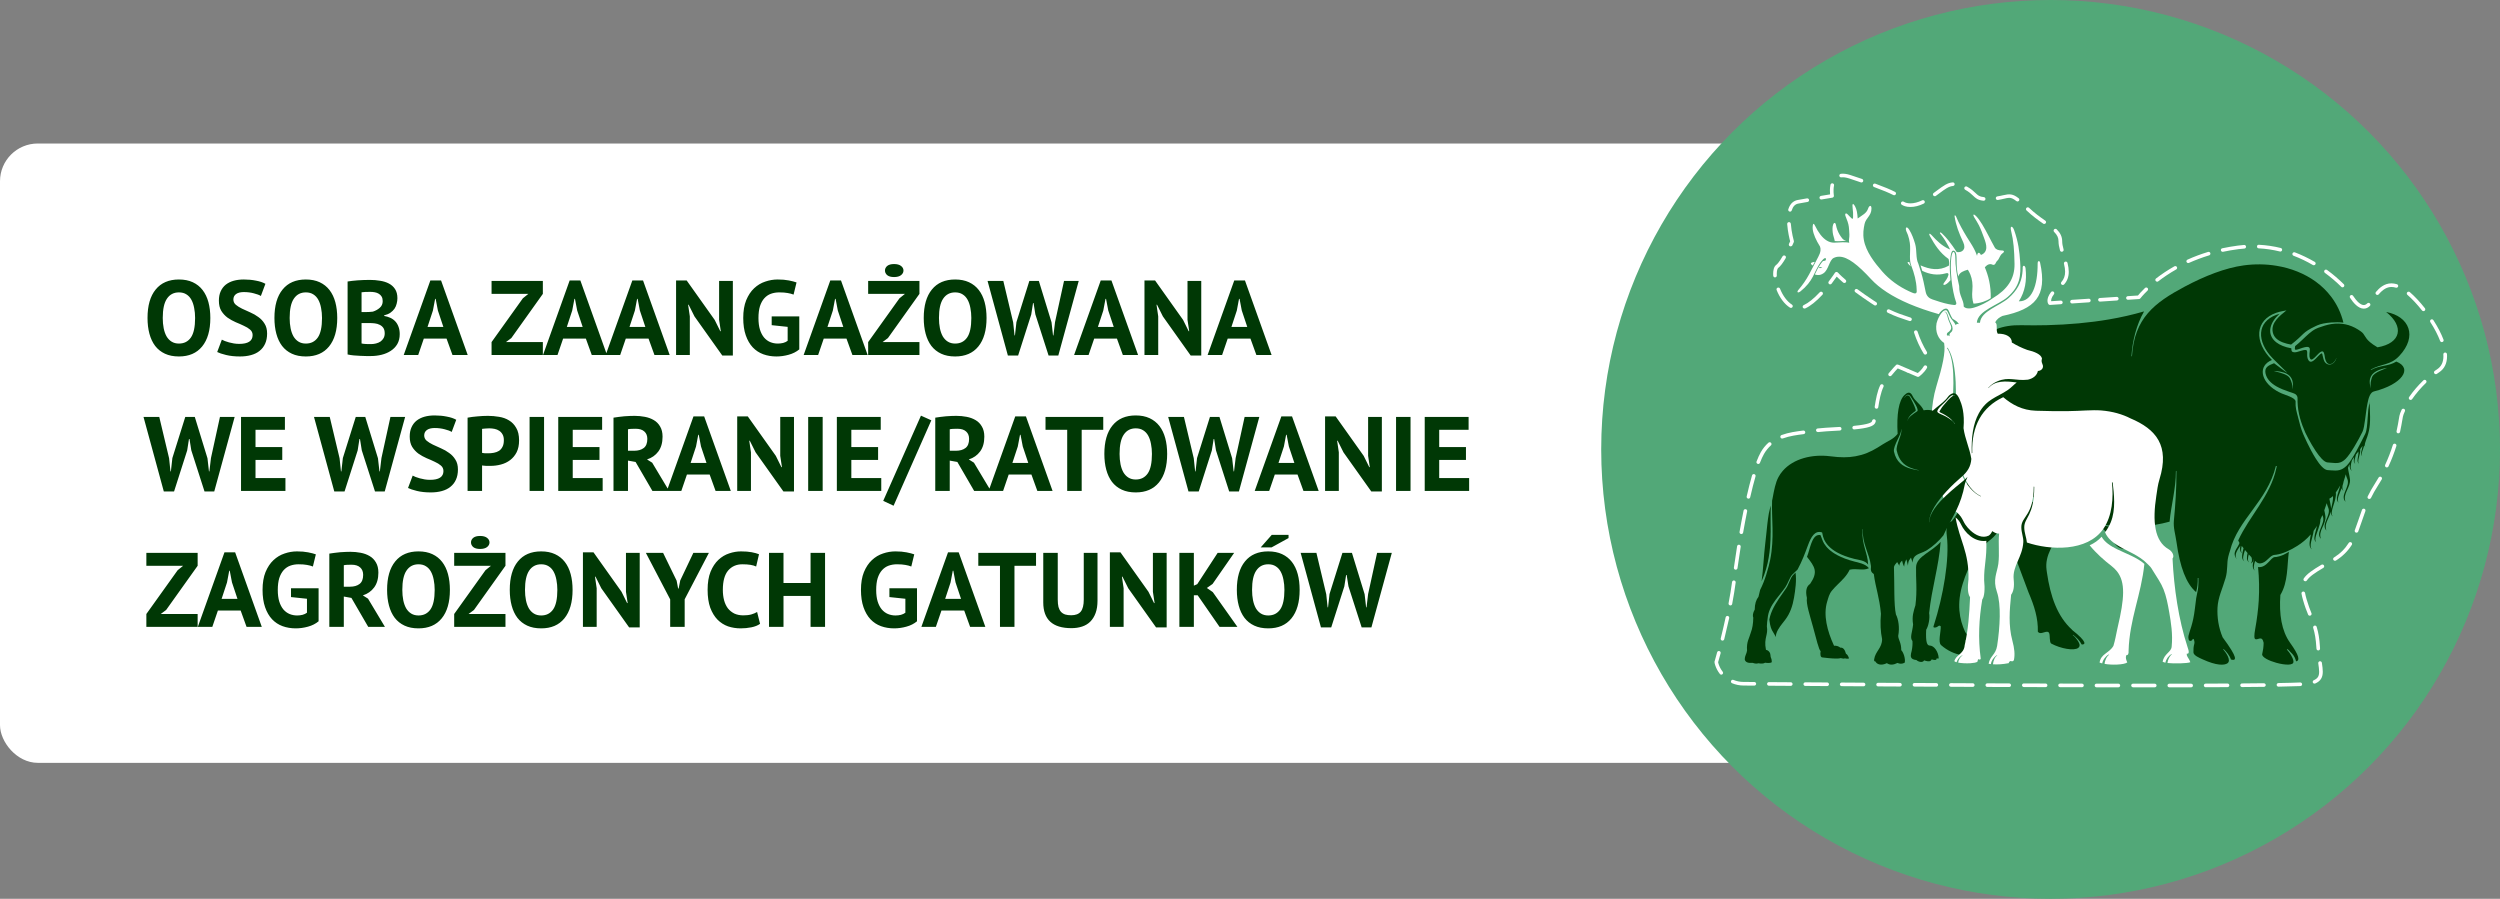 <svg width="331" height="119" viewBox="0 0 331 119" fill="none" xmlns="http://www.w3.org/2000/svg">
<rect x="0" y="0" width="331" height="119" fill="#808080" stroke="none"/>
<rect y="19" width="258" height="82" rx="5" fill="white"/>
<path d="M19.532 42.1C19.532 40.467 19.891 39.211 20.61 38.334C21.329 37.447 22.355 37.004 23.69 37.004C24.39 37.004 25.001 37.125 25.524 37.368C26.047 37.611 26.481 37.956 26.826 38.404C27.171 38.852 27.428 39.389 27.596 40.014C27.764 40.639 27.848 41.335 27.848 42.1C27.848 43.733 27.484 44.993 26.756 45.88C26.037 46.757 25.015 47.196 23.69 47.196C22.981 47.196 22.365 47.075 21.842 46.832C21.319 46.589 20.885 46.244 20.54 45.796C20.204 45.348 19.952 44.811 19.784 44.186C19.616 43.561 19.532 42.865 19.532 42.1ZM21.548 42.1C21.548 42.595 21.59 43.052 21.674 43.472C21.758 43.883 21.884 44.237 22.052 44.536C22.229 44.835 22.453 45.068 22.724 45.236C22.995 45.404 23.317 45.488 23.69 45.488C24.371 45.488 24.899 45.222 25.272 44.69C25.645 44.158 25.832 43.295 25.832 42.1C25.832 41.624 25.79 41.181 25.706 40.77C25.631 40.359 25.51 40 25.342 39.692C25.174 39.384 24.955 39.146 24.684 38.978C24.413 38.801 24.082 38.712 23.69 38.712C23.009 38.712 22.481 38.987 22.108 39.538C21.735 40.079 21.548 40.933 21.548 42.1ZM33.447 44.368C33.447 44.069 33.335 43.827 33.111 43.64C32.896 43.453 32.621 43.285 32.285 43.136C31.958 42.977 31.599 42.819 31.207 42.66C30.824 42.492 30.465 42.291 30.129 42.058C29.802 41.815 29.527 41.517 29.303 41.162C29.088 40.807 28.981 40.355 28.981 39.804C28.981 39.328 29.06 38.917 29.219 38.572C29.378 38.217 29.602 37.923 29.891 37.69C30.19 37.457 30.54 37.284 30.941 37.172C31.342 37.06 31.79 37.004 32.285 37.004C32.854 37.004 33.391 37.055 33.895 37.158C34.399 37.251 34.814 37.391 35.141 37.578L34.539 39.188C34.334 39.057 34.026 38.941 33.615 38.838C33.204 38.726 32.761 38.67 32.285 38.67C31.837 38.67 31.492 38.759 31.249 38.936C31.016 39.113 30.899 39.351 30.899 39.65C30.899 39.93 31.006 40.163 31.221 40.35C31.445 40.537 31.72 40.709 32.047 40.868C32.383 41.027 32.742 41.19 33.125 41.358C33.517 41.526 33.876 41.731 34.203 41.974C34.539 42.207 34.814 42.501 35.029 42.856C35.253 43.201 35.365 43.635 35.365 44.158C35.365 44.681 35.276 45.133 35.099 45.516C34.931 45.889 34.688 46.202 34.371 46.454C34.063 46.706 33.685 46.893 33.237 47.014C32.798 47.135 32.313 47.196 31.781 47.196C31.081 47.196 30.465 47.131 29.933 47C29.401 46.869 29.009 46.739 28.757 46.608L29.373 44.97C29.476 45.026 29.606 45.087 29.765 45.152C29.933 45.217 30.12 45.278 30.325 45.334C30.53 45.39 30.745 45.437 30.969 45.474C31.202 45.511 31.44 45.53 31.683 45.53C32.252 45.53 32.686 45.437 32.985 45.25C33.293 45.054 33.447 44.76 33.447 44.368ZM36.335 42.1C36.335 40.467 36.694 39.211 37.413 38.334C38.131 37.447 39.158 37.004 40.493 37.004C41.193 37.004 41.804 37.125 42.327 37.368C42.849 37.611 43.283 37.956 43.629 38.404C43.974 38.852 44.231 39.389 44.399 40.014C44.567 40.639 44.651 41.335 44.651 42.1C44.651 43.733 44.287 44.993 43.559 45.88C42.84 46.757 41.818 47.196 40.493 47.196C39.783 47.196 39.167 47.075 38.645 46.832C38.122 46.589 37.688 46.244 37.343 45.796C37.007 45.348 36.755 44.811 36.587 44.186C36.419 43.561 36.335 42.865 36.335 42.1ZM38.351 42.1C38.351 42.595 38.393 43.052 38.477 43.472C38.561 43.883 38.687 44.237 38.855 44.536C39.032 44.835 39.256 45.068 39.527 45.236C39.797 45.404 40.119 45.488 40.493 45.488C41.174 45.488 41.701 45.222 42.075 44.69C42.448 44.158 42.635 43.295 42.635 42.1C42.635 41.624 42.593 41.181 42.509 40.77C42.434 40.359 42.313 40 42.145 39.692C41.977 39.384 41.757 39.146 41.487 38.978C41.216 38.801 40.885 38.712 40.493 38.712C39.811 38.712 39.284 38.987 38.911 39.538C38.537 40.079 38.351 40.933 38.351 42.1ZM52.616 39.482C52.616 39.725 52.583 39.967 52.518 40.21C52.462 40.453 52.364 40.677 52.224 40.882C52.084 41.078 51.902 41.255 51.678 41.414C51.454 41.563 51.183 41.675 50.866 41.75V41.834C51.146 41.881 51.412 41.96 51.664 42.072C51.916 42.184 52.135 42.338 52.322 42.534C52.508 42.73 52.653 42.968 52.756 43.248C52.868 43.528 52.924 43.859 52.924 44.242C52.924 44.746 52.816 45.185 52.602 45.558C52.387 45.922 52.098 46.221 51.734 46.454C51.379 46.687 50.973 46.86 50.516 46.972C50.058 47.084 49.587 47.14 49.102 47.14C48.943 47.14 48.738 47.14 48.486 47.14C48.243 47.14 47.977 47.131 47.688 47.112C47.408 47.103 47.118 47.084 46.82 47.056C46.53 47.028 46.264 46.986 46.022 46.93V37.27C46.199 37.242 46.4 37.214 46.624 37.186C46.857 37.158 47.104 37.135 47.366 37.116C47.627 37.097 47.893 37.083 48.164 37.074C48.444 37.065 48.719 37.06 48.99 37.06C49.447 37.06 49.89 37.097 50.32 37.172C50.758 37.237 51.146 37.359 51.482 37.536C51.827 37.713 52.102 37.961 52.308 38.278C52.513 38.595 52.616 38.997 52.616 39.482ZM49.116 45.558C49.349 45.558 49.573 45.53 49.788 45.474C50.012 45.418 50.208 45.334 50.376 45.222C50.544 45.101 50.679 44.951 50.782 44.774C50.884 44.597 50.936 44.387 50.936 44.144C50.936 43.836 50.875 43.593 50.754 43.416C50.632 43.239 50.474 43.103 50.278 43.01C50.082 42.907 49.862 42.842 49.62 42.814C49.377 42.786 49.134 42.772 48.892 42.772H47.87V45.474C47.916 45.493 47.991 45.507 48.094 45.516C48.196 45.525 48.304 45.535 48.416 45.544C48.537 45.544 48.658 45.549 48.78 45.558C48.91 45.558 49.022 45.558 49.116 45.558ZM48.486 41.316C48.616 41.316 48.766 41.311 48.934 41.302C49.111 41.293 49.256 41.279 49.368 41.26C49.722 41.148 50.026 40.98 50.278 40.756C50.539 40.532 50.67 40.238 50.67 39.874C50.67 39.631 50.623 39.431 50.53 39.272C50.436 39.113 50.31 38.987 50.152 38.894C50.002 38.801 49.83 38.735 49.634 38.698C49.438 38.661 49.232 38.642 49.018 38.642C48.775 38.642 48.551 38.647 48.346 38.656C48.14 38.665 47.982 38.679 47.87 38.698V41.316H48.486ZM59.123 44.83H56.113L55.371 47H53.453L56.981 37.13H58.395L61.923 47H59.907L59.123 44.83ZM56.603 43.29H58.703L57.975 41.106L57.681 39.566H57.611L57.317 41.12L56.603 43.29ZM65.083 45.292L69.227 39.496L69.955 38.908H65.083V37.2H71.873V38.908L67.701 44.76L66.987 45.292H71.873V47H65.083V45.292ZM77.567 44.83H74.556L73.814 47H71.897L75.424 37.13H76.838L80.367 47H78.35L77.567 44.83ZM75.046 43.29H77.147L76.418 41.106L76.124 39.566H76.055L75.76 41.12L75.046 43.29ZM85.865 44.83H82.855L82.113 47H80.195L83.723 37.13H85.137L88.665 47H86.649L85.865 44.83ZM83.345 43.29H85.445L84.717 41.106L84.423 39.566H84.353L84.059 41.12L83.345 43.29ZM91.948 41.89L91.178 40.35H91.108L91.332 41.89V47H89.512V37.13H90.912L94.622 42.352L95.364 43.85H95.434L95.21 42.352V37.2H97.03V47.07H95.63L91.948 41.89ZM102.171 41.89H105.825V46.258C105.433 46.585 104.962 46.823 104.411 46.972C103.87 47.121 103.333 47.196 102.801 47.196C102.176 47.196 101.592 47.098 101.051 46.902C100.519 46.706 100.057 46.403 99.665 45.992C99.273 45.572 98.965 45.04 98.741 44.396C98.517 43.752 98.405 42.987 98.405 42.1C98.405 41.176 98.536 40.392 98.797 39.748C99.068 39.095 99.418 38.567 99.847 38.166C100.286 37.755 100.776 37.461 101.317 37.284C101.858 37.097 102.409 37.004 102.969 37.004C103.529 37.004 104.019 37.046 104.439 37.13C104.868 37.214 105.209 37.303 105.461 37.396L105.069 39.006C104.836 38.913 104.574 38.843 104.285 38.796C103.996 38.74 103.627 38.712 103.179 38.712C102.778 38.712 102.409 38.773 102.073 38.894C101.737 39.015 101.443 39.216 101.191 39.496C100.948 39.767 100.757 40.117 100.617 40.546C100.486 40.975 100.421 41.498 100.421 42.114C100.421 42.702 100.486 43.211 100.617 43.64C100.748 44.06 100.93 44.41 101.163 44.69C101.396 44.961 101.667 45.161 101.975 45.292C102.292 45.423 102.628 45.488 102.983 45.488C103.226 45.488 103.464 45.46 103.697 45.404C103.93 45.339 104.126 45.245 104.285 45.124V43.276L102.171 43.052V41.89ZM112.074 44.83H109.064L108.322 47H106.404L109.932 37.13H111.346L114.874 47H112.858L112.074 44.83ZM109.554 43.29H111.654L110.926 41.106L110.632 39.566H110.562L110.268 41.12L109.554 43.29ZM114.944 45.292L119.088 39.496L119.816 38.908H114.944V37.2H121.734V38.908L117.562 44.76L116.848 45.292H121.734V47H114.944V45.292ZM117.17 35.814C117.17 35.581 117.268 35.38 117.464 35.212C117.67 35.044 117.973 34.96 118.374 34.96C118.776 34.96 119.084 35.044 119.298 35.212C119.513 35.38 119.62 35.581 119.62 35.814C119.62 36.057 119.513 36.262 119.298 36.43C119.084 36.598 118.776 36.682 118.374 36.682C117.973 36.682 117.67 36.598 117.464 36.43C117.268 36.262 117.17 36.057 117.17 35.814ZM122.303 42.1C122.303 40.467 122.663 39.211 123.381 38.334C124.1 37.447 125.127 37.004 126.461 37.004C127.161 37.004 127.773 37.125 128.295 37.368C128.818 37.611 129.252 37.956 129.597 38.404C129.943 38.852 130.199 39.389 130.367 40.014C130.535 40.639 130.619 41.335 130.619 42.1C130.619 43.733 130.255 44.993 129.527 45.88C128.809 46.757 127.787 47.196 126.461 47.196C125.752 47.196 125.136 47.075 124.613 46.832C124.091 46.589 123.657 46.244 123.311 45.796C122.975 45.348 122.723 44.811 122.555 44.186C122.387 43.561 122.303 42.865 122.303 42.1ZM124.319 42.1C124.319 42.595 124.361 43.052 124.445 43.472C124.529 43.883 124.655 44.237 124.823 44.536C125.001 44.835 125.225 45.068 125.495 45.236C125.766 45.404 126.088 45.488 126.461 45.488C127.143 45.488 127.67 45.222 128.043 44.69C128.417 44.158 128.603 43.295 128.603 42.1C128.603 41.624 128.561 41.181 128.477 40.77C128.403 40.359 128.281 40 128.113 39.692C127.945 39.384 127.726 39.146 127.455 38.978C127.185 38.801 126.853 38.712 126.461 38.712C125.78 38.712 125.253 38.987 124.879 39.538C124.506 40.079 124.319 40.933 124.319 42.1ZM134.142 42.674L134.324 44.41H134.38L134.576 42.646L136.284 37.2H137.544L139.224 42.674L139.42 44.41H139.476L139.686 42.646L140.876 37.2H142.822L140.12 47.07H138.832L137.082 41.624L136.844 40.126H136.774L136.536 41.638L134.8 47.07H133.442L130.754 37.2H132.84L134.142 42.674ZM147.881 44.83H144.871L144.129 47H142.211L145.739 37.13H147.153L150.681 47H148.665L147.881 44.83ZM145.361 43.29H147.461L146.733 41.106L146.439 39.566H146.369L146.075 41.12L145.361 43.29ZM153.964 41.89L153.194 40.35H153.124L153.348 41.89V47H151.528V37.13H152.928L156.638 42.352L157.38 43.85H157.45L157.226 42.352V37.2H159.046V47.07H157.646L153.964 41.89ZM165.559 44.83H162.549L161.807 47H159.889L163.417 37.13H164.831L168.359 47H166.343L165.559 44.83ZM163.039 43.29H165.139L164.411 41.106L164.117 39.566H164.047L163.753 41.12L163.039 43.29ZM22.388 60.674L22.57 62.41H22.626L22.822 60.646L24.53 55.2H25.79L27.47 60.674L27.666 62.41H27.722L27.932 60.646L29.122 55.2H31.068L28.366 65.07H27.078L25.328 59.624L25.09 58.126H25.02L24.782 59.638L23.046 65.07H21.688L19 55.2H21.086L22.388 60.674ZM31.912 55.2H37.722V56.908H33.83V59.19H37.372V60.898H33.83V63.292H37.792V65H31.912V55.2ZM44.96 60.674L45.142 62.41H45.198L45.394 60.646L47.102 55.2H48.362L50.042 60.674L50.238 62.41H50.294L50.504 60.646L51.694 55.2H53.64L50.938 65.07H49.65L47.9 59.624L47.662 58.126H47.592L47.354 59.638L45.618 65.07H44.26L41.572 55.2H43.658L44.96 60.674ZM58.712 62.368C58.712 62.069 58.6 61.827 58.377 61.64C58.162 61.453 57.886 61.285 57.55 61.136C57.224 60.977 56.864 60.819 56.472 60.66C56.09 60.492 55.73 60.291 55.395 60.058C55.068 59.815 54.792 59.517 54.569 59.162C54.354 58.807 54.246 58.355 54.246 57.804C54.246 57.328 54.326 56.917 54.484 56.572C54.643 56.217 54.867 55.923 55.157 55.69C55.455 55.457 55.805 55.284 56.206 55.172C56.608 55.06 57.056 55.004 57.55 55.004C58.12 55.004 58.657 55.055 59.16 55.158C59.664 55.251 60.08 55.391 60.407 55.578L59.804 57.188C59.599 57.057 59.291 56.941 58.88 56.838C58.47 56.726 58.026 56.67 57.55 56.67C57.102 56.67 56.757 56.759 56.514 56.936C56.281 57.113 56.164 57.351 56.164 57.65C56.164 57.93 56.272 58.163 56.486 58.35C56.711 58.537 56.986 58.709 57.312 58.868C57.648 59.027 58.008 59.19 58.391 59.358C58.782 59.526 59.142 59.731 59.468 59.974C59.804 60.207 60.08 60.501 60.294 60.856C60.519 61.201 60.63 61.635 60.63 62.158C60.63 62.681 60.542 63.133 60.364 63.516C60.197 63.889 59.954 64.202 59.636 64.454C59.328 64.706 58.95 64.893 58.502 65.014C58.064 65.135 57.578 65.196 57.047 65.196C56.346 65.196 55.73 65.131 55.199 65C54.666 64.869 54.275 64.739 54.023 64.608L54.639 62.97C54.741 63.026 54.872 63.087 55.031 63.152C55.199 63.217 55.385 63.278 55.59 63.334C55.796 63.39 56.011 63.437 56.234 63.474C56.468 63.511 56.706 63.53 56.949 63.53C57.518 63.53 57.952 63.437 58.251 63.25C58.559 63.054 58.712 62.76 58.712 62.368ZM61.908 55.298C62.3 55.223 62.73 55.167 63.196 55.13C63.672 55.083 64.144 55.06 64.61 55.06C65.096 55.06 65.581 55.102 66.066 55.186C66.561 55.261 67.004 55.419 67.396 55.662C67.788 55.895 68.106 56.227 68.348 56.656C68.6 57.076 68.726 57.627 68.726 58.308C68.726 58.924 68.619 59.447 68.404 59.876C68.19 60.296 67.905 60.641 67.55 60.912C67.196 61.183 66.79 61.379 66.332 61.5C65.884 61.621 65.418 61.682 64.932 61.682C64.886 61.682 64.811 61.682 64.708 61.682C64.606 61.682 64.498 61.682 64.386 61.682C64.274 61.673 64.162 61.663 64.05 61.654C63.948 61.645 63.873 61.635 63.826 61.626V65H61.908V55.298ZM64.764 56.712C64.578 56.712 64.4 56.721 64.232 56.74C64.064 56.749 63.929 56.763 63.826 56.782V59.96C63.864 59.969 63.92 59.979 63.994 59.988C64.069 59.997 64.148 60.007 64.232 60.016C64.316 60.016 64.396 60.016 64.47 60.016C64.554 60.016 64.615 60.016 64.652 60.016C64.904 60.016 65.152 59.993 65.394 59.946C65.646 59.899 65.87 59.815 66.066 59.694C66.262 59.563 66.416 59.386 66.528 59.162C66.65 58.938 66.71 58.644 66.71 58.28C66.71 57.972 66.654 57.72 66.542 57.524C66.43 57.319 66.281 57.155 66.094 57.034C65.917 56.913 65.712 56.829 65.478 56.782C65.245 56.735 65.007 56.712 64.764 56.712ZM70.116 55.2H72.034V65H70.116V55.2ZM73.912 55.2H79.722V56.908H75.83V59.19H79.372V60.898H75.83V63.292H79.792V65H73.912V55.2ZM81.227 55.298C81.441 55.261 81.67 55.228 81.913 55.2C82.165 55.163 82.412 55.135 82.655 55.116C82.907 55.097 83.149 55.083 83.383 55.074C83.616 55.065 83.831 55.06 84.027 55.06C84.484 55.06 84.932 55.102 85.371 55.186C85.819 55.27 86.215 55.415 86.561 55.62C86.915 55.825 87.195 56.11 87.401 56.474C87.615 56.829 87.723 57.277 87.723 57.818C87.723 58.621 87.536 59.274 87.163 59.778C86.789 60.282 86.29 60.632 85.665 60.828L86.351 61.262L88.591 65H86.379L84.153 61.164L83.145 60.982V65H81.227V55.298ZM84.167 56.768C83.971 56.768 83.775 56.773 83.579 56.782C83.392 56.791 83.247 56.81 83.145 56.838V59.68H83.957C84.489 59.68 84.913 59.559 85.231 59.316C85.548 59.073 85.707 58.672 85.707 58.112C85.707 57.692 85.576 57.365 85.315 57.132C85.053 56.889 84.671 56.768 84.167 56.768ZM93.959 62.83H90.949L90.207 65H88.289L91.817 55.13H93.231L96.759 65H94.743L93.959 62.83ZM91.439 61.29H93.539L92.811 59.106L92.517 57.566H92.447L92.153 59.12L91.439 61.29ZM100.042 59.89L99.272 58.35H99.202L99.426 59.89V65H97.606V55.13H99.006L102.716 60.352L103.458 61.85H103.528L103.304 60.352V55.2H105.124V65.07H103.724L100.042 59.89ZM107.003 55.2H108.921V65H107.003V55.2ZM110.799 55.2H116.609V56.908H112.717V59.19H116.259V60.898H112.717V63.292H116.679V65H110.799V55.2ZM121.935 55.032L123.307 55.648L118.309 66.96L116.937 66.316L121.935 55.032ZM123.828 55.298C124.043 55.261 124.272 55.228 124.514 55.2C124.766 55.163 125.014 55.135 125.256 55.116C125.508 55.097 125.751 55.083 125.984 55.074C126.218 55.065 126.432 55.06 126.628 55.06C127.086 55.06 127.534 55.102 127.972 55.186C128.42 55.27 128.817 55.415 129.162 55.62C129.517 55.825 129.797 56.11 130.002 56.474C130.217 56.829 130.324 57.277 130.324 57.818C130.324 58.621 130.138 59.274 129.764 59.778C129.391 60.282 128.892 60.632 128.266 60.828L128.952 61.262L131.192 65H128.98L126.754 61.164L125.746 60.982V65H123.828V55.298ZM126.768 56.768C126.572 56.768 126.376 56.773 126.18 56.782C125.994 56.791 125.849 56.81 125.746 56.838V59.68H126.558C127.09 59.68 127.515 59.559 127.832 59.316C128.15 59.073 128.308 58.672 128.308 58.112C128.308 57.692 128.178 57.365 127.916 57.132C127.655 56.889 127.272 56.768 126.768 56.768ZM136.561 62.83H133.551L132.809 65H130.891L134.419 55.13H135.833L139.361 65H137.345L136.561 62.83ZM134.041 61.29H136.141L135.413 59.106L135.119 57.566H135.049L134.755 59.12L134.041 61.29ZM146.071 56.908H143.215V65H141.297V56.908H138.427V55.2H146.071V56.908ZM146.216 60.1C146.216 58.467 146.575 57.211 147.294 56.334C148.012 55.447 149.039 55.004 150.374 55.004C151.074 55.004 151.685 55.125 152.208 55.368C152.73 55.611 153.164 55.956 153.51 56.404C153.855 56.852 154.112 57.389 154.28 58.014C154.448 58.639 154.532 59.335 154.532 60.1C154.532 61.733 154.168 62.993 153.44 63.88C152.721 64.757 151.699 65.196 150.374 65.196C149.664 65.196 149.048 65.075 148.526 64.832C148.003 64.589 147.569 64.244 147.224 63.796C146.888 63.348 146.636 62.811 146.468 62.186C146.3 61.561 146.216 60.865 146.216 60.1ZM148.232 60.1C148.232 60.595 148.274 61.052 148.358 61.472C148.442 61.883 148.568 62.237 148.736 62.536C148.913 62.835 149.137 63.068 149.408 63.236C149.678 63.404 150 63.488 150.374 63.488C151.055 63.488 151.582 63.222 151.956 62.69C152.329 62.158 152.516 61.295 152.516 60.1C152.516 59.624 152.474 59.181 152.39 58.77C152.315 58.359 152.194 58 152.026 57.692C151.858 57.384 151.638 57.146 151.368 56.978C151.097 56.801 150.766 56.712 150.374 56.712C149.692 56.712 149.165 56.987 148.792 57.538C148.418 58.079 148.232 58.933 148.232 60.1ZM158.054 60.674L158.236 62.41H158.292L158.488 60.646L160.196 55.2H161.456L163.136 60.674L163.332 62.41H163.388L163.598 60.646L164.788 55.2H166.734L164.032 65.07H162.744L160.994 59.624L160.756 58.126H160.686L160.448 59.638L158.712 65.07H157.354L154.666 55.2H156.752L158.054 60.674ZM171.793 62.83H168.783L168.041 65H166.123L169.651 55.13H171.065L174.593 65H172.577L171.793 62.83ZM169.273 61.29H171.373L170.645 59.106L170.351 57.566H170.281L169.987 59.12L169.273 61.29ZM177.876 59.89L177.106 58.35H177.036L177.26 59.89V65H175.44V55.13H176.84L180.55 60.352L181.292 61.85H181.362L181.138 60.352V55.2H182.958V65.07H181.558L177.876 59.89ZM184.837 55.2H186.755V65H184.837V55.2ZM188.633 55.2H194.443V56.908H190.551V59.19H194.093V60.898H190.551V63.292H194.513V65H188.633V55.2ZM19.378 81.292L23.522 75.496L24.25 74.908H19.378V73.2H26.168V74.908L21.996 80.76L21.282 81.292H26.168V83H19.378V81.292ZM31.861 80.83H28.851L28.109 83H26.191L29.719 73.13H31.133L34.661 83H32.645L31.861 80.83ZM29.341 79.29H31.441L30.713 77.106L30.419 75.566H30.349L30.055 77.12L29.341 79.29ZM38.529 77.89H42.182V82.258C41.791 82.585 41.319 82.823 40.769 82.972C40.227 83.121 39.691 83.196 39.158 83.196C38.533 83.196 37.95 83.098 37.408 82.902C36.877 82.706 36.414 82.403 36.023 81.992C35.63 81.572 35.322 81.04 35.099 80.396C34.874 79.752 34.763 78.987 34.763 78.1C34.763 77.176 34.893 76.392 35.154 75.748C35.425 75.095 35.775 74.567 36.205 74.166C36.643 73.755 37.133 73.461 37.675 73.284C38.216 73.097 38.767 73.004 39.327 73.004C39.886 73.004 40.377 73.046 40.797 73.13C41.226 73.214 41.566 73.303 41.819 73.396L41.426 75.006C41.193 74.913 40.932 74.843 40.642 74.796C40.353 74.74 39.984 74.712 39.536 74.712C39.135 74.712 38.767 74.773 38.431 74.894C38.094 75.015 37.8 75.216 37.548 75.496C37.306 75.767 37.114 76.117 36.974 76.546C36.844 76.975 36.779 77.498 36.779 78.114C36.779 78.702 36.844 79.211 36.974 79.64C37.105 80.06 37.287 80.41 37.52 80.69C37.754 80.961 38.025 81.161 38.333 81.292C38.65 81.423 38.986 81.488 39.34 81.488C39.583 81.488 39.821 81.46 40.054 81.404C40.288 81.339 40.484 81.245 40.642 81.124V79.276L38.529 79.052V77.89ZM43.602 73.298C43.816 73.261 44.045 73.228 44.288 73.2C44.54 73.163 44.787 73.135 45.03 73.116C45.282 73.097 45.524 73.083 45.758 73.074C45.991 73.065 46.206 73.06 46.402 73.06C46.859 73.06 47.307 73.102 47.746 73.186C48.194 73.27 48.59 73.415 48.936 73.62C49.29 73.825 49.57 74.11 49.776 74.474C49.99 74.829 50.098 75.277 50.098 75.818C50.098 76.621 49.911 77.274 49.538 77.778C49.164 78.282 48.665 78.632 48.04 78.828L48.726 79.262L50.966 83H48.754L46.528 79.164L45.52 78.982V83H43.602V73.298ZM46.542 74.768C46.346 74.768 46.15 74.773 45.954 74.782C45.767 74.791 45.622 74.81 45.52 74.838V77.68H46.332C46.864 77.68 47.288 77.559 47.606 77.316C47.923 77.073 48.082 76.672 48.082 76.112C48.082 75.692 47.951 75.365 47.69 75.132C47.428 74.889 47.046 74.768 46.542 74.768ZM51.251 78.1C51.251 76.467 51.61 75.211 52.329 74.334C53.047 73.447 54.074 73.004 55.409 73.004C56.109 73.004 56.72 73.125 57.243 73.368C57.765 73.611 58.199 73.956 58.545 74.404C58.89 74.852 59.147 75.389 59.315 76.014C59.483 76.639 59.567 77.335 59.567 78.1C59.567 79.733 59.203 80.993 58.475 81.88C57.756 82.757 56.734 83.196 55.409 83.196C54.699 83.196 54.083 83.075 53.561 82.832C53.038 82.589 52.604 82.244 52.259 81.796C51.923 81.348 51.671 80.811 51.503 80.186C51.335 79.561 51.251 78.865 51.251 78.1ZM53.267 78.1C53.267 78.595 53.309 79.052 53.393 79.472C53.477 79.883 53.603 80.237 53.771 80.536C53.948 80.835 54.172 81.068 54.443 81.236C54.713 81.404 55.035 81.488 55.409 81.488C56.09 81.488 56.617 81.222 56.991 80.69C57.364 80.158 57.551 79.295 57.551 78.1C57.551 77.624 57.509 77.181 57.425 76.77C57.35 76.359 57.229 76 57.061 75.692C56.893 75.384 56.673 75.146 56.403 74.978C56.132 74.801 55.801 74.712 55.409 74.712C54.727 74.712 54.2 74.987 53.827 75.538C53.453 76.079 53.267 76.933 53.267 78.1ZM60.134 81.292L64.278 75.496L65.006 74.908H60.134V73.2H66.924V74.908L62.752 80.76L62.038 81.292H66.924V83H60.134V81.292ZM62.36 71.814C62.36 71.581 62.458 71.38 62.654 71.212C62.859 71.044 63.163 70.96 63.564 70.96C63.965 70.96 64.273 71.044 64.488 71.212C64.703 71.38 64.81 71.581 64.81 71.814C64.81 72.057 64.703 72.262 64.488 72.43C64.273 72.598 63.965 72.682 63.564 72.682C63.163 72.682 62.859 72.598 62.654 72.43C62.458 72.262 62.36 72.057 62.36 71.814ZM67.493 78.1C67.493 76.467 67.852 75.211 68.571 74.334C69.29 73.447 70.316 73.004 71.651 73.004C72.351 73.004 72.962 73.125 73.485 73.368C74.008 73.611 74.442 73.956 74.787 74.404C75.132 74.852 75.389 75.389 75.557 76.014C75.725 76.639 75.809 77.335 75.809 78.1C75.809 79.733 75.445 80.993 74.717 81.88C73.998 82.757 72.976 83.196 71.651 83.196C70.942 83.196 70.326 83.075 69.803 82.832C69.28 82.589 68.846 82.244 68.501 81.796C68.165 81.348 67.913 80.811 67.745 80.186C67.577 79.561 67.493 78.865 67.493 78.1ZM69.509 78.1C69.509 78.595 69.551 79.052 69.635 79.472C69.719 79.883 69.845 80.237 70.013 80.536C70.19 80.835 70.414 81.068 70.685 81.236C70.956 81.404 71.278 81.488 71.651 81.488C72.332 81.488 72.86 81.222 73.233 80.69C73.606 80.158 73.793 79.295 73.793 78.1C73.793 77.624 73.751 77.181 73.667 76.77C73.592 76.359 73.471 76 73.303 75.692C73.135 75.384 72.916 75.146 72.645 74.978C72.374 74.801 72.043 74.712 71.651 74.712C70.97 74.712 70.442 74.987 70.069 75.538C69.696 76.079 69.509 76.933 69.509 78.1ZM79.616 77.89L78.846 76.35H78.776L79 77.89V83H77.18V73.13H78.58L82.29 78.352L83.032 79.85H83.102L82.878 78.352V73.2H84.698V83.07H83.298L79.616 77.89ZM88.733 79.36L85.513 73.2H87.795L89.587 76.882L89.783 77.918H89.853L90.063 76.854L91.799 73.2H93.857L90.651 79.346V83H88.733V79.36ZM100.632 82.594C100.334 82.809 99.951 82.963 99.484 83.056C99.027 83.149 98.556 83.196 98.07 83.196C97.482 83.196 96.922 83.107 96.39 82.93C95.868 82.743 95.406 82.449 95.004 82.048C94.603 81.637 94.281 81.11 94.038 80.466C93.805 79.813 93.688 79.024 93.688 78.1C93.688 77.139 93.819 76.336 94.08 75.692C94.351 75.039 94.696 74.516 95.116 74.124C95.546 73.723 96.022 73.438 96.544 73.27C97.067 73.093 97.59 73.004 98.112 73.004C98.672 73.004 99.144 73.041 99.526 73.116C99.918 73.191 100.24 73.279 100.492 73.382L100.114 75.006C99.9 74.903 99.643 74.829 99.344 74.782C99.055 74.735 98.7 74.712 98.28 74.712C97.506 74.712 96.88 74.987 96.404 75.538C95.938 76.089 95.704 76.943 95.704 78.1C95.704 78.604 95.76 79.066 95.872 79.486C95.984 79.897 96.152 80.251 96.376 80.55C96.61 80.839 96.894 81.068 97.23 81.236C97.576 81.395 97.972 81.474 98.42 81.474C98.84 81.474 99.195 81.432 99.484 81.348C99.774 81.264 100.026 81.157 100.24 81.026L100.632 82.594ZM107.319 78.898H103.735V83H101.817V73.2H103.735V77.19H107.319V73.2H109.237V83H107.319V78.898ZM117.757 77.89H121.411V82.258C121.019 82.585 120.548 82.823 119.997 82.972C119.456 83.121 118.919 83.196 118.387 83.196C117.762 83.196 117.178 83.098 116.637 82.902C116.105 82.706 115.643 82.403 115.251 81.992C114.859 81.572 114.551 81.04 114.327 80.396C114.103 79.752 113.991 78.987 113.991 78.1C113.991 77.176 114.122 76.392 114.383 75.748C114.654 75.095 115.004 74.567 115.433 74.166C115.872 73.755 116.362 73.461 116.903 73.284C117.444 73.097 117.995 73.004 118.555 73.004C119.115 73.004 119.605 73.046 120.025 73.13C120.454 73.214 120.795 73.303 121.047 73.396L120.655 75.006C120.422 74.913 120.16 74.843 119.871 74.796C119.582 74.74 119.213 74.712 118.765 74.712C118.364 74.712 117.995 74.773 117.659 74.894C117.323 75.015 117.029 75.216 116.777 75.496C116.534 75.767 116.343 76.117 116.203 76.546C116.072 76.975 116.007 77.498 116.007 78.114C116.007 78.702 116.072 79.211 116.203 79.64C116.334 80.06 116.516 80.41 116.749 80.69C116.982 80.961 117.253 81.161 117.561 81.292C117.878 81.423 118.214 81.488 118.569 81.488C118.812 81.488 119.05 81.46 119.283 81.404C119.516 81.339 119.712 81.245 119.871 81.124V79.276L117.757 79.052V77.89ZM127.66 80.83H124.65L123.908 83H121.99L125.518 73.13H126.932L130.46 83H128.444L127.66 80.83ZM125.14 79.29H127.24L126.512 77.106L126.218 75.566H126.148L125.854 77.12L125.14 79.29ZM137.171 74.908H134.315V83H132.397V74.908H129.527V73.2H137.171V74.908ZM143.49 73.2H145.31V79.528C145.31 80.163 145.226 80.709 145.058 81.166C144.89 81.623 144.657 82.001 144.358 82.3C144.059 82.599 143.695 82.818 143.266 82.958C142.837 83.098 142.365 83.168 141.852 83.168C139.369 83.168 138.128 82.034 138.128 79.766V73.2H140.046V79.388C140.046 79.771 140.079 80.097 140.144 80.368C140.219 80.629 140.331 80.844 140.48 81.012C140.629 81.171 140.816 81.287 141.04 81.362C141.264 81.427 141.525 81.46 141.824 81.46C142.412 81.46 142.837 81.297 143.098 80.97C143.359 80.643 143.49 80.116 143.49 79.388V73.2ZM149.383 77.89L148.613 76.35H148.543L148.767 77.89V83H146.947V73.13H148.347L152.057 78.352L152.799 79.85H152.869L152.645 78.352V73.2H154.465V83.07H153.065L149.383 77.89ZM158.571 78.814H158.067V83H156.149V73.2H158.067V77.54L158.515 77.344L161.217 73.2H163.401L160.545 77.316L159.789 77.848L160.573 78.394L163.835 83H161.469L158.571 78.814ZM163.757 78.1C163.757 76.467 164.116 75.211 164.835 74.334C165.553 73.447 166.58 73.004 167.915 73.004C168.615 73.004 169.226 73.125 169.749 73.368C170.271 73.611 170.705 73.956 171.051 74.404C171.396 74.852 171.653 75.389 171.821 76.014C171.989 76.639 172.073 77.335 172.073 78.1C172.073 79.733 171.709 80.993 170.981 81.88C170.262 82.757 169.24 83.196 167.915 83.196C167.205 83.196 166.589 83.075 166.067 82.832C165.544 82.589 165.11 82.244 164.765 81.796C164.429 81.348 164.177 80.811 164.009 80.186C163.841 79.561 163.757 78.865 163.757 78.1ZM165.773 78.1C165.773 78.595 165.815 79.052 165.899 79.472C165.983 79.883 166.109 80.237 166.277 80.536C166.454 80.835 166.678 81.068 166.949 81.236C167.219 81.404 167.541 81.488 167.915 81.488C168.596 81.488 169.123 81.222 169.497 80.69C169.87 80.158 170.057 79.295 170.057 78.1C170.057 77.624 170.015 77.181 169.931 76.77C169.856 76.359 169.735 76 169.567 75.692C169.399 75.384 169.179 75.146 168.909 74.978C168.638 74.801 168.307 74.712 167.915 74.712C167.233 74.712 166.706 74.987 166.333 75.538C165.959 76.079 165.773 76.933 165.773 78.1ZM168.377 70.82H170.603V71.24L168.363 72.472H166.921L168.377 70.82ZM175.595 78.674L175.777 80.41H175.833L176.029 78.646L177.737 73.2H178.997L180.677 78.674L180.873 80.41H180.929L181.139 78.646L182.329 73.2H184.275L181.573 83.07H180.285L178.535 77.624L178.297 76.126H178.227L177.989 77.638L176.253 83.07H174.895L172.207 73.2H174.293L175.595 78.674Z" fill="#003805"/>
<circle cx="271.5" cy="59.5" r="59.5" fill="#52A878"/>
<g clip-path="url(#clip0_69_174)">
<path d="M279.221 69.713C278.322 69.564 277.442 69.382 276.668 69.175C277.058 69.343 277.452 69.502 277.832 69.665C278.413 69.915 278.822 70.357 279.225 70.891C279.499 71.256 279.773 71.665 280.095 72.083C280.624 72.771 281.537 72.867 281.658 72.16C281.783 71.415 281.595 70.689 281.783 70.021C280.956 69.958 280.081 69.848 279.23 69.708L279.221 69.713Z" fill="#003805"/>
<path d="M274.356 83.395C272.386 81.616 271.472 78.967 271.016 75.828C270.997 75.698 270.977 75.568 270.963 75.439C270.9 74.958 270.925 74.511 271.016 74.073C271.4 72.222 272.958 70.67 273.635 68.295C272.871 67.776 271.948 67.511 271.016 67.218C270.079 66.925 269.127 66.598 268.305 65.954C268.007 66.007 267.618 66.29 267.541 66.771C267.445 67.689 267.257 68.252 266.824 69.506C266.161 70.16 265.815 71.059 266.2 72.083C266.978 74.155 267.786 76.323 268.579 78.443C269.338 80.212 269.862 81.866 269.809 83.635C270.088 84.044 270.646 83.649 271.011 83.645C271.141 83.645 271.247 83.688 271.309 83.827C271.439 84.116 271.323 85.067 271.588 85.212C272.847 85.885 274.621 86.207 275.169 85.774C275.534 85.486 275.236 85.039 275.049 84.76C274.876 84.495 274.669 84.265 274.429 84.082L274.481 84.053C274.938 84.404 275.351 84.813 275.611 85.327C276.101 85.375 276.423 85.034 274.342 83.399L274.356 83.395Z" fill="#003805"/>
<path d="M301.932 78.755C302.956 77.034 302.792 74.958 303.047 73.049C302.619 73.352 301.922 73.669 301.398 73.742C301.326 73.751 301.259 73.756 301.196 73.756C300.639 73.756 300.115 75.237 298.966 75.078C299.12 76.616 299.139 78.044 299.057 79.525C299 80.563 298.808 82.101 298.596 83.231C298.433 84.111 298.437 84.567 298.62 84.63C298.99 84.755 299.495 84.087 299.706 85.111C299.697 85.673 299.62 86.168 299.509 86.63C299.485 87.024 300.408 87.486 301.389 87.755C302.533 88.072 303.758 88.139 303.643 87.567H303.662C303.547 86.962 303.182 86.457 302.778 86L302.888 85.947C303.355 86.476 303.787 86.683 304.003 87.567C304.523 87.466 304.431 86.803 303.21 85.111C302.081 83.529 301.735 81.347 301.922 78.751L301.932 78.755Z" fill="#003805"/>
<path d="M313.761 53.234C313.381 54.349 313.564 56.618 313.16 57.431C312.574 58.604 311.43 60.93 310.733 61.623C310.012 62.344 309.464 62.334 308.656 62.276C308.507 62.267 308.349 62.252 308.18 62.243C307.704 62.214 307.132 61.546 306.604 60.709C305.758 59.373 305.013 57.623 304.926 57.426C304.652 56.796 304.45 55.998 304.249 55.191C304.047 54.392 303.898 54.008 303.936 53.109C303.83 52.633 302.581 52.301 302.114 52.099C301.855 51.984 301.614 51.864 301.389 51.729C299.278 50.47 298.937 48.427 300.807 47.662C298.389 45.254 298.557 42.389 301.389 41.408C301.648 41.317 301.932 41.245 302.239 41.187L302.725 41.096C302.249 41.471 301.749 41.874 301.389 42.331C300.994 42.831 300.769 43.389 300.927 44.042C301.004 44.36 301.167 44.619 301.389 44.826C301.86 45.268 302.595 45.489 303.34 45.624C305.171 44.211 304.724 44.057 306.604 43.172C306.681 43.134 306.762 43.1 306.849 43.062C307.238 42.884 307.926 42.749 308.656 42.696C309.209 42.653 309.786 42.658 310.271 42.721C309.954 41.422 309.396 40.278 308.656 39.298C308.075 38.529 307.382 37.86 306.609 37.293C305.118 36.212 303.321 35.5 301.393 35.188C299.99 34.957 298.519 34.938 297.058 35.139C294.626 35.471 291.924 36.533 289.271 37.942C285.229 40.091 282.585 42.134 282.273 47.158L282.201 47.177C282.326 45.177 282.859 42.999 283.873 41.23C282.388 41.663 280.831 42.019 279.216 42.293C276.63 42.735 273.885 42.98 271.011 43.052C269.891 43.081 268.747 43.081 267.589 43.057C262.628 42.956 260.134 46.081 260.523 51.922C261.018 59.286 261.215 65.728 258.408 69.011C257.75 69.204 257.634 69.949 257.759 70.954C258.134 74.03 257.293 78.885 256.038 82.799C255.889 83.116 256.101 83.14 256.394 83.044C256.596 82.976 256.726 82.702 256.952 82.928C256.99 83.63 256.562 85.024 257 85.414C258.677 86.909 261.066 87.149 261.105 86.173C260.922 85.635 260.638 85.193 260.182 84.847V84.769C260.696 85.116 261.081 85.548 261.306 86.135C261.975 86.245 261.571 85.568 260.191 83.674C259.398 81.962 259.043 79.924 259.879 77.237C260.619 74.867 261.768 72.809 263.628 71.386C264.493 70.728 265.253 69.228 265.796 68.305C266.363 67.338 266.82 66.843 267.406 66.069C267.55 65.786 267.742 65.622 267.872 65.343C267.632 65.084 267.368 64.699 267.166 64.353C265.594 61.618 265.555 57.839 266.339 54.931L266.435 54.993C265.671 57.839 266.084 61.474 267.622 64.151C268.444 65.579 269.67 66.165 271.011 66.574C271.237 66.641 271.468 66.709 271.698 66.771C273.01 67.127 273.996 67.439 274.991 68.367C275.255 68.617 275.712 68.752 276.053 68.91C277.072 69.213 278.134 69.439 279.211 69.579C281.898 69.93 284.695 69.771 287.252 69.069C287.469 66.829 288.089 64.728 288.089 62.373L288.161 62.344C288.175 64.646 288.021 66.872 287.824 68.896C287.728 69.891 288.017 70.694 288.17 71.785C288.632 75.102 289.444 77.27 290.766 78.4C290.934 77.804 290.997 77.15 290.982 76.53H291.074C291.083 76.939 291.074 77.352 291.04 77.765C290.997 78.241 290.853 78.679 290.78 79.179C290.651 80.106 290.569 81.106 290.381 81.967C290.045 83.51 289.646 84.077 289.757 84.544C289.771 84.947 290.17 84.923 290.285 84.673C290.434 84.366 290.607 84.952 290.53 85.221C290.42 85.625 290.401 85.942 290.41 86.37C290.42 86.784 291.203 87.101 291.598 87.284C293.491 88.159 294.52 88.101 294.919 87.817C295.481 87.413 294.631 86.298 294.347 85.971L294.409 85.933C294.736 86.236 295.207 86.784 295.38 87.322C296.121 87.524 296.351 87.173 294.275 84.375C293.717 83.049 293.539 81.698 293.597 80.472C293.664 79.083 294.265 77.929 294.664 76.535C294.977 75.439 294.804 74.612 295.025 73.703C295.087 73.444 295.159 73.194 295.246 72.944C296.308 68.704 300.163 66.439 301.326 61.7H301.379H301.446C301.427 61.81 301.403 61.921 301.379 62.031C300.576 65.709 297.803 68.343 296.337 71.559C296.443 71.708 296.404 71.742 296.51 71.886C296.467 72.011 296.404 72.141 296.332 72.266C295.986 72.862 295.577 73.314 296.14 74.03C295.75 73.405 296.294 72.766 296.616 72.247C296.544 72.689 296.553 73.069 296.88 73.271C296.659 73.069 296.693 72.708 296.808 72.28C296.885 72.381 296.967 72.482 297.043 72.578C296.89 73.295 296.664 74.011 297.154 74.323C296.846 74.045 297.029 73.468 297.236 72.819C297.346 72.953 297.462 73.088 297.572 73.218C297.462 73.751 297.414 74.227 297.793 74.463C297.563 74.251 297.611 73.862 297.736 73.4C297.851 73.53 297.966 73.655 298.086 73.775C298.192 74.054 298.202 74.333 298.019 74.626C298.269 74.453 298.365 74.261 298.365 74.059L298.394 74.088C298.255 74.698 298.139 75.275 298.557 75.549C298.298 75.294 298.408 74.819 298.577 74.27C298.889 74.569 299.11 74.689 299.596 74.511C300.225 74.275 300.591 73.496 301.163 73.463C301.23 73.463 301.302 73.453 301.369 73.444C302.249 73.328 303.321 72.814 304.186 72.261C304.792 71.872 305.388 71.405 305.95 70.752C305.854 71.545 305.551 72.396 306.118 72.742C305.642 72.328 306.2 71.251 306.33 70.271C306.411 70.156 306.498 70.035 306.58 69.91C306.642 69.819 306.7 69.723 306.758 69.627C306.714 69.872 306.642 70.132 306.58 70.381C306.436 70.92 306.315 71.429 306.58 71.718C306.613 71.756 306.652 71.79 306.695 71.819C306.637 71.766 306.599 71.699 306.58 71.626C306.541 71.497 306.546 71.343 306.58 71.165C306.705 70.497 307.229 69.555 307.224 68.776C307.31 68.593 307.402 68.406 307.483 68.204C307.498 68.242 307.512 68.276 307.527 68.309C307.978 69.333 306.474 70.531 307.301 71.343C306.854 70.314 308.007 69.434 307.882 68.353C307.849 68.084 307.796 67.819 307.738 67.56C307.849 67.261 307.954 66.949 308.06 66.617C308.113 66.829 308.18 67.031 308.257 67.213C308.709 68.233 307.205 69.434 308.026 70.247C307.652 69.372 308.416 68.612 308.584 67.742C308.584 67.848 308.598 67.949 308.623 68.035C308.666 68.175 308.747 68.29 308.882 68.377C308.315 67.858 309.411 66.319 309.262 65.199C309.449 64.944 309.641 64.642 309.839 64.276C309.675 65.137 309.074 66.161 309.651 66.545C309.315 66.209 309.718 65.444 310.031 64.642C310.074 64.786 310.156 64.911 310.295 64.997C310.127 64.839 310.108 64.594 310.156 64.291C310.218 64.098 310.271 63.911 310.3 63.728C310.391 63.43 310.502 63.113 310.579 62.796C310.632 63.012 310.699 63.219 310.781 63.401C311.232 64.42 309.728 65.622 310.555 66.435C310.108 65.406 311.261 64.526 311.136 63.445C311.074 62.93 310.925 62.435 310.872 61.95C310.906 61.863 310.939 61.772 310.973 61.68C311.011 61.608 311.05 61.536 311.088 61.469C311.064 61.849 311.122 62.171 311.42 62.349C311.117 62.084 311.232 61.56 311.386 60.959C311.492 60.796 311.593 60.642 311.694 60.502C311.627 60.892 311.574 61.257 311.853 61.425C311.603 61.209 311.809 60.704 311.929 60.185C312.04 60.041 312.146 59.902 312.251 59.772C312.328 60.344 311.896 61.132 312.348 61.406C311.987 61.089 312.583 60.161 312.487 59.469C312.598 59.325 312.708 59.181 312.809 59.032C312.732 59.556 312.415 60.147 312.78 60.416C312.516 60.142 312.886 59.532 313.035 58.94C313.059 59.036 313.107 59.118 313.194 59.181C312.972 58.95 313.194 58.493 313.357 58.008C313.386 57.935 313.41 57.863 313.439 57.786C313.617 57.253 313.717 56.767 313.766 56.224C313.818 55.594 313.804 54.888 313.766 53.941C313.756 53.715 313.746 53.469 313.732 53.215L313.761 53.234ZM308.656 67.338L308.647 67.396C308.647 67.353 308.647 67.31 308.637 67.261C308.589 66.838 308.478 66.425 308.406 66.026C308.488 65.988 308.57 65.939 308.651 65.877C308.728 65.819 308.805 65.757 308.882 65.68C308.954 66.18 308.743 66.8 308.651 67.338H308.656Z" fill="#003805"/>
<path d="M317.284 47.864C316.183 48.547 315.16 48.302 313.915 48.989L313.891 48.927C315.361 48.114 316.462 48.398 317.654 47.138C320.125 44.518 318.995 41.874 315.924 41.307C318.346 43.211 317.928 45.451 314.78 45.985C314.342 45.725 314.025 45.504 313.794 45.307C313.035 44.663 313.141 44.292 312.602 43.898C311.526 43.115 310.439 42.773 309.156 42.85C308.988 42.86 308.824 42.879 308.656 42.908C308.079 43.004 307.507 43.196 306.979 43.384C306.849 43.432 306.724 43.485 306.609 43.542C305.984 43.86 305.484 44.369 304.763 45.047C304.484 45.312 304.239 45.533 303.874 45.826C303.874 46.182 303.605 46.499 304.503 46.172C306.633 45.389 305.436 46.701 305.868 47.489C306.017 47.758 306.301 47.508 306.609 47.191C307.084 46.706 307.608 46.066 307.762 46.999C307.815 47.311 307.897 48.398 308.656 48.172C308.954 48.081 309.243 47.72 309.32 47.412L309.339 47.422C309.243 47.811 308.969 48.119 308.656 48.23C308.382 48.326 308.079 48.268 307.834 47.975C307.69 47.802 307.575 47.393 307.517 47.09C307.469 46.831 307.469 46.658 307.176 46.912C307.003 47.061 306.806 47.287 306.604 47.489C306.258 47.831 305.897 48.09 305.642 47.696C305.277 47.129 305.671 46.398 305.296 46.34C304.926 46.287 304.21 46.643 303.85 46.643C303.364 46.643 303.393 46.432 303.369 46.114C302.518 45.965 301.855 45.691 301.389 45.331C300.317 44.504 300.288 43.225 301.389 41.971C301.514 41.826 301.653 41.687 301.807 41.547C301.663 41.586 301.523 41.634 301.389 41.682C298.808 42.639 298.75 45.187 300.879 47.417L301.389 47.922L302.845 49.359C302.763 49.35 301.879 48.686 301.389 48.316C301.244 48.21 301.134 48.124 301.086 48.09C300.374 48.369 299.793 48.609 299.951 49.422C300.11 50.205 300.701 50.753 301.384 51.148C302.432 51.753 303.691 52.003 303.936 52.205C304.277 52.484 304.186 52.763 304.196 53.196C304.229 54.695 304.676 56.032 305.224 57.282C305.268 57.378 305.883 58.642 306.599 59.714C307.133 60.512 307.724 61.204 308.176 61.228C308.344 61.238 308.502 61.252 308.647 61.267C309.396 61.339 309.92 61.392 310.56 60.757C311.223 60.094 312.223 58.32 312.79 57.176C313.107 56.541 313.194 54.662 313.468 53.344C313.525 53.075 313.607 52.657 313.78 52.321C313.905 52.08 314.073 51.883 314.314 51.825C318 50.912 319.534 48.763 317.265 47.869L317.284 47.864ZM303.513 51.551C303.552 50.902 303.393 50.542 303.186 50.1C302.951 49.6 301.961 49.355 301.393 49.21C301.22 49.167 301.091 49.133 301.028 49.109C301.153 49.114 301.273 49.124 301.393 49.133C302.768 49.268 303.864 49.778 303.513 51.551ZM314.049 49.955C313.9 50.422 313.79 50.801 313.91 51.436C313.862 51.287 313.823 51.152 313.799 51.018C313.732 50.676 313.737 50.383 313.799 50.133C314.025 49.254 314.977 48.893 316.068 48.696C315.818 48.845 314.275 49.268 314.054 49.951L314.049 49.955Z" fill="#003805"/>
</g>
<g clip-path="url(#clip1_69_174)">
<path d="M280.29 72.714C281.511 73.315 282.944 73.801 283.916 74.662C283.495 78.796 281.947 81.937 281.823 86.191C281.851 86.571 281.751 86.758 281.521 86.744C281.392 87.086 281.502 87.346 281.65 87.706C281.454 87.865 280.913 87.961 280.29 87.99C279.748 88.014 279.145 87.986 278.651 87.899C278.666 87.466 278.948 86.855 279.26 86.691L279.174 86.662C278.81 86.855 278.402 87.384 278.335 87.836C278.201 87.803 278.086 87.769 277.986 87.726C278.148 86.552 279.241 86.499 279.816 85.517C280.045 84.771 280.156 84.098 280.295 83.448C280.323 83.323 280.347 83.198 280.376 83.073C281.291 79.204 281.42 77.088 280.295 75.654C280.098 75.403 279.859 75.172 279.586 74.956C278.556 74.157 277.54 73.267 276.668 72.194C277.286 71.92 277.789 71.569 278.254 71.064C278.661 71.795 279.423 72.286 280.299 72.719L280.29 72.714Z" fill="white"/>
<path d="M243.988 31.908C243.83 31.917 243.681 31.927 243.533 31.932C243.317 31.941 243.116 31.937 242.92 31.913C242.881 31.609 242.68 31.128 242.652 30.777C242.618 30.411 242.594 30.046 242.714 29.718C242.819 29.435 243.016 29.454 243.073 29.757C243.164 30.229 243.322 30.647 243.533 31.013C243.638 31.2 243.763 31.374 243.892 31.537C244.007 31.706 244.194 31.816 244.443 31.874C244.309 31.893 244.117 31.898 243.988 31.903V31.908Z" fill="white"/>
<path d="M240.275 34.669L240.022 35.141L240.012 35.16C239.672 34.944 239.691 34.794 240.022 34.713C240.093 34.694 240.18 34.679 240.275 34.669Z" fill="white"/>
<path d="M265.114 33.548C264.884 33.707 264.759 34.039 264.596 34.337C264.534 34.448 264.405 34.544 264.333 34.641C264.261 34.737 264.247 34.828 264.18 34.925C264.089 35.05 263.978 35.093 263.854 35.059C263.423 34.843 263.092 35.054 262.79 35.386C263.255 36.488 263.605 37.787 263.576 39.476C262.939 39.895 262.091 40.169 261.291 40.203C261.128 39.693 261.075 39.115 261.138 38.48C261.214 37.657 261.119 36.96 260.879 36.358C260.788 36.127 260.673 35.916 260.544 35.709C259.969 35.858 259.485 36.084 259.337 36.469C259.317 36.517 259.303 36.565 259.293 36.613C258.824 35.151 259.308 33.534 258.762 33.226C258.331 32.986 258.268 33.799 258.182 34.621C258.115 35.261 258.168 36.195 258.244 37.099C258.163 37.191 258.072 37.292 257.971 37.388C257.837 37.518 257.689 37.633 257.54 37.696C257.31 37.787 257.229 37.662 257.372 37.47C257.593 37.172 257.861 36.844 257.962 36.435C257.966 36.411 257.971 36.387 257.976 36.368C257.976 36.339 257.976 36.315 257.976 36.296C257.957 36.151 257.813 36.132 257.598 36.195C256.525 36.498 255.49 36.339 254.508 35.858L254.278 35.136C255.49 35.666 256.716 35.896 257.976 35.199L258.029 35.17C258.11 34.843 258.062 34.564 257.99 34.289L257.976 34.28C256.812 33.457 256.156 32.394 255.523 31.268C255.337 30.936 255.466 30.82 255.729 31.114C256.414 31.874 257.133 32.548 257.976 32.942C258.048 32.976 258.125 33.01 258.201 33.038C258.129 32.894 258.053 32.745 257.976 32.601C257.703 32.09 257.396 31.571 256.965 31.037C256.716 30.782 256.874 30.652 257.157 30.941C257.454 31.224 257.727 31.528 257.976 31.84C258.374 32.331 258.728 32.851 259.073 33.375C259.748 33.476 260.381 33.048 259.931 32.071C259.365 30.868 258.963 29.82 258.79 28.665C258.757 28.458 258.886 28.458 258.982 28.665C259.365 29.593 259.887 30.522 260.429 31.412C260.577 31.657 260.735 31.898 260.889 32.139C261.224 32.668 261.54 33.212 261.76 33.871C261.818 33.399 262.053 33.322 262.273 33.755C262.728 33.587 262.963 33.255 262.987 32.817C263.006 32.442 262.872 31.975 262.68 31.48C262.493 30.994 262.287 30.378 262.014 29.839C261.823 29.454 261.602 29.131 261.377 28.756C261.157 28.381 261.315 28.294 261.607 28.583C262.158 29.127 262.714 30.132 263.293 31.239C263.557 31.744 263.782 32.192 264.098 32.755C264.266 33.053 264.606 33.144 264.975 33.159C265.257 33.135 265.516 33.274 265.128 33.544L265.114 33.548Z" fill="white"/>
<path d="M252.778 34.694H252.802V34.718C252.802 34.814 252.874 34.934 252.903 35.035C252.922 35.103 252.975 35.204 252.989 35.276C252.908 35.199 252.841 35.131 252.778 35.069C252.63 34.915 252.553 34.804 252.568 34.746C252.577 34.698 252.668 34.689 252.778 34.698V34.694Z" fill="white"/>
<path d="M260.108 85.503C260.587 83.477 260.745 81.259 260.836 79.07C260.51 78.618 260.501 77.751 260.625 76.698C260.716 73.08 259.442 71.569 258.915 68.499C259.198 68.73 259.442 69.014 259.624 69.404C259.897 69.991 260.333 70.563 260.879 70.982C261.478 71.444 262.206 71.713 262.992 71.607C263.064 74.052 262.675 74.802 262.699 76.813C262.824 77.997 262.743 78.993 262.45 79.378C262.024 81.918 261.88 84.521 262.249 87.197C262.249 87.331 262.077 87.365 261.957 87.283C261.914 87.201 261.818 87.514 261.808 87.62C261.646 87.726 261.291 87.788 260.879 87.812C260.343 87.846 259.71 87.812 259.265 87.731C259.308 87.398 259.471 87.038 259.835 86.763L259.796 86.749C259.48 86.917 259.159 87.297 259.044 87.678C258.92 87.644 258.824 87.601 258.762 87.552C258.896 86.744 259.998 86.605 260.117 85.498L260.108 85.503Z" fill="white"/>
<path d="M238.417 38.547C238.776 38.259 239.102 37.941 239.389 37.59C239.643 37.282 239.835 36.974 240.002 36.666L240.022 36.633C240.333 36.045 240.63 35.285 241.047 34.727C241.119 34.626 241.2 34.535 241.281 34.448C241.607 34.053 241.856 34.102 241.717 34.472C241.588 34.525 241.468 34.559 241.363 34.563C241.257 34.674 241.152 34.809 241.047 34.958C240.759 35.372 240.472 35.901 240.275 36.353L240.285 36.339C240.553 36.426 240.798 36.445 241.051 36.368C241.176 36.329 241.301 36.272 241.43 36.18C242.101 35.733 242.196 34.438 242.776 34.155C243.02 34.034 243.274 33.981 243.538 33.986C244.639 34.005 245.976 35.054 247.739 36.969C248.836 38.158 250.503 39.264 252.783 40.236C253.933 40.722 255.236 41.179 256.702 41.593C256.836 41.333 257.205 40.958 257.511 40.876C257.746 40.814 257.875 40.91 257.976 41.088C258.12 41.343 258.254 41.8 258.517 42.199C258.992 42.498 259.111 42.531 259.365 42.921C259.207 42.873 259.054 42.854 258.929 43.046C258.834 42.81 258.675 42.637 258.541 42.45C258.244 42.137 258.091 41.786 257.976 41.516C257.861 41.256 257.78 41.074 257.636 41.074C257.013 41.064 256.453 42.483 256.4 42.796C256.199 43.941 256.606 44.865 257.401 45.413C257.622 46.66 257.162 48.555 256.376 51.139C255.983 52.424 255.811 53.752 255.729 55.065C255.696 55.604 255.72 56.138 255.768 56.672C256.247 58.948 257.736 60.825 257.736 64.741L257.689 64.765C257.689 63.216 257.2 61.859 256.707 60.396C256.501 59.781 256.251 59.28 256.012 58.813C256.026 58.977 256.041 59.145 256.055 59.314C256.204 61.373 256.419 63.115 256.822 64.529C256.97 65.054 257.147 65.521 257.329 65.954C257.574 66.531 257.78 66.868 257.976 67.084C258.484 67.647 258.91 67.412 259.643 68.451C259.863 68.764 259.993 69.134 260.213 69.456C260.4 69.731 260.63 69.995 260.884 70.231C261.588 70.885 262.484 71.299 263.293 70.924C263.475 70.818 263.638 70.616 263.772 70.323C264.156 70.558 264.261 70.64 264.683 70.65C264.548 71.992 264.754 73.229 264.582 74.643C264.4 75.889 263.83 76.717 264.39 78.358C264.97 80.037 264.802 83.02 264.419 85.517C264.223 86.701 263.485 86.826 263.293 87.88C263.389 87.899 263.49 87.913 263.595 87.928C263.643 87.475 264.022 86.951 264.386 86.754L264.448 86.778C264.122 86.937 263.907 87.524 263.868 87.952C264.457 87.995 265.152 87.957 265.952 87.803C265.986 87.649 266.072 87.552 266.22 87.514C266.383 87.596 266.56 87.576 266.642 87.389C266.8 86.657 266.704 85.811 266.445 84.853C265.89 82.794 266.072 80.768 266.273 78.747C266.57 78.338 266.723 77.737 266.613 76.717C266.422 74.937 267.782 73.777 267.887 71.766C267.921 71.14 267.624 70.539 267.624 69.788C267.624 68.364 269.267 68.249 269.267 64.424L269.334 64.453C269.334 68.306 268.012 68.494 268.012 69.817C268.012 70.563 268.309 71.189 268.362 71.829C271.384 72.858 276.357 73.089 278.479 70.024C279.677 68.297 279.839 65.843 279.619 63.899L279.715 63.851C279.887 65.357 280.16 67.45 279.466 69.148C279.279 69.601 279.049 70.029 278.709 70.477C279.016 71.208 279.595 71.723 280.29 72.16C281.564 72.964 283.226 73.508 284.295 74.634C284.395 74.706 284.496 74.845 284.592 74.932C284.793 75.12 284.932 75.365 285.114 75.668C285.569 76.424 286.101 77.145 286.45 78.021C286.81 78.921 287.016 79.96 287.207 81.076C287.437 82.399 287.696 83.987 287.528 85.623C287.471 86.354 286.508 86.552 286.335 87.625C286.378 87.653 286.589 87.721 286.699 87.745C286.766 87.297 287.135 86.802 287.49 86.614L287.576 86.633C287.284 86.792 287.011 87.355 286.972 87.783C287.868 87.88 289.617 87.841 290 87.677C289.78 87.042 289.497 86.994 289.526 86.542C289.837 86.609 289.871 86.311 289.622 85.642C288.438 82.034 287.825 77.795 287.643 73.95C287.926 73.604 287.61 72.998 287.131 72.723C285.238 71.65 284.975 69.038 285.497 65.655C285.607 64.953 285.684 64.202 285.914 63.461C287.293 59.011 285.478 56.822 282.053 55.383C281.574 55.133 280.98 54.897 280.29 54.704C279.672 54.536 278.972 54.406 278.211 54.344C276.956 54.247 275.566 54.416 273.732 54.435C272.501 54.449 271.097 54.435 269.564 54.382C267.753 54.324 266.398 53.583 265.229 52.587C262.441 53.886 261.018 56.35 261.128 59.963L261.061 60.021C260.994 57.894 261.224 56.138 261.99 54.733C263.054 52.794 264.395 52.626 265.842 51.63C266.316 51.303 266.642 50.918 267.011 50.639C266.958 50.634 266.91 50.624 266.862 50.62C265.578 50.461 264.17 50.336 263.269 51.385L263.245 51.351C263.576 50.966 263.988 50.682 264.453 50.485C266 49.835 266.834 50.461 268.496 50.268C269.166 50.119 269.693 49.729 269.818 49.114C270.216 49.114 270.695 48.753 270.402 48.166C270.302 47.92 270.273 47.761 270.359 47.478C270.263 46.924 269.372 46.549 268.405 46.328C267.667 46.063 266.996 45.731 266.369 45.351C266.388 44.629 265.626 44.153 264.505 44.182C264.199 43.725 264.553 42.868 264.16 42.69C264.39 42.219 264.75 42.002 265.128 41.829C269.444 40.919 271.083 39.255 270.11 34.785C270.038 34.462 269.784 34.506 269.784 34.881C269.799 37.864 268.994 39.928 267.293 39.895C268.127 38.6 268.366 37.118 268.184 35.531C268.136 35.093 267.758 35.054 267.806 35.531C267.806 35.781 267.782 35.949 267.753 36.224C267.619 37.398 267.063 38.471 265.947 39.452C264.716 40.539 262.278 41.165 262.148 42.738L261.732 42.724C261.842 41.107 264.601 40.395 265.828 39.312C267.447 37.883 267.595 36.517 267.461 34.563C267.38 33.389 267.245 32.081 266.666 30.454C266.465 29.892 266.081 29.819 266.273 30.58C266.599 31.893 266.69 33.125 266.723 34.934C266.757 36.921 265.77 38.326 263.839 39.486C263.499 39.741 263.073 40.001 262.637 40.212C262.22 40.414 261.492 40.761 260.869 40.828C260.525 40.862 260.213 40.814 260.002 40.607C259.988 39.587 259.38 39.24 259.394 37.864C259.092 36.58 258.881 35.3 258.881 33.972C258.881 33.365 258.513 32.894 258.354 34.087C258.148 35.661 258.422 38.442 258.992 40.025C259.083 40.203 258.977 40.41 258.728 40.381C258.469 40.357 258.211 40.313 257.957 40.26C257.248 40.116 256.553 39.885 255.854 39.645C255.428 39.51 255.073 39.211 254.958 38.639C254.867 38.191 254.776 37.754 254.68 37.311C254.493 36.45 254.259 35.771 253.995 34.929C253.617 34.179 253.818 33.135 253.559 32.273C253.363 31.609 253.138 31.008 252.817 30.474C252.798 30.445 252.783 30.416 252.764 30.392C252.434 29.877 252.223 30.132 252.395 30.608C252.558 30.931 252.678 31.277 252.764 31.648C252.802 31.811 252.831 31.98 252.86 32.158C252.941 32.721 252.884 33.293 252.879 33.933C252.879 34.371 252.893 34.746 253.051 35.16C253.439 36.171 253.732 37.234 253.765 38.326C253.804 38.745 253.765 39 253.176 38.749C253.037 38.692 252.898 38.629 252.764 38.567C251.394 37.927 250.201 37.075 249.2 35.935C248.199 34.794 247.039 33.308 246.771 31.744C246.628 30.931 246.738 30.276 246.867 29.661C247.039 28.843 247.782 28.578 247.782 27.611C247.782 27.067 247.461 27.231 247.346 27.592C247.131 28.251 246.584 28.467 245.957 28.929C245.919 28.265 245.828 27.717 245.631 27.361C245.344 26.827 245.2 26.909 245.291 27.592C245.339 27.957 245.372 28.347 245.348 28.761C245.334 29.203 245.123 28.876 244.625 28.376C244.376 28.126 244.218 28.304 244.357 28.645C244.548 29.112 244.731 29.574 244.788 30.041C244.822 30.315 244.841 30.705 244.86 31.056C244.884 31.427 244.735 31.807 244.841 32.139C244.611 32.095 244.501 32.086 244.261 32.081C244.022 32.071 243.768 32.081 243.519 32.1C243.279 32.114 243.039 32.129 242.814 32.129C242.158 32.129 241.559 31.749 241.032 31.075C240.774 30.743 240.529 30.339 240.304 29.872C240.156 29.564 240.055 29.55 240.007 29.887V29.93C239.988 30.065 239.988 30.214 240.007 30.368C240.084 31.008 240.443 31.797 240.97 32.644C241.004 32.726 241.023 32.807 241.032 32.889C241.042 32.981 241.042 33.077 241.032 33.178C241.004 33.438 240.898 33.717 240.74 34.005C240.486 34.472 240.247 34.944 240.007 35.41C239.854 35.709 239.701 36.007 239.538 36.305C239.126 37.07 238.656 37.739 238.12 38.369C237.837 38.697 238.038 38.855 238.402 38.562L238.417 38.547ZM258.522 43.503C258.527 44.143 257.995 43.931 258.134 44.523C258.081 44.485 258.029 44.427 257.966 44.408C257.914 44.389 257.856 44.393 257.784 44.451C257.713 44.129 257.828 44.066 257.966 43.97C258 43.946 258.034 43.922 258.067 43.893C258.613 43.407 258.225 43.075 257.966 42.339C257.942 42.267 257.919 42.19 257.895 42.108C257.794 41.603 257.598 41.175 257.411 41.343V41.314C257.574 41.199 257.698 41.319 257.789 41.492C257.866 41.636 257.919 41.786 257.966 41.94C258.034 42.161 258.091 42.382 258.187 42.575C258.35 42.907 258.517 43.171 258.522 43.503ZM260.874 64.534C261.272 65.044 261.732 65.439 262.259 65.679L262.273 65.737C261.751 65.497 261.286 65.126 260.874 64.659C258.958 62.47 258.254 58.14 258.412 54.916C258.503 53.069 259.054 48.454 257.966 46.385C257.909 46.275 257.847 46.169 257.775 46.073L257.856 46.034C257.895 46.087 257.928 46.14 257.962 46.198C259.212 48.228 259.001 52.968 258.843 54.921C258.604 57.846 259.116 62.292 260.869 64.539L260.874 64.534ZM241.281 35.357C241.19 35.425 241.114 35.468 241.047 35.487C240.932 35.526 240.855 35.487 240.812 35.396C240.893 35.377 240.975 35.362 241.047 35.357C241.133 35.348 241.21 35.348 241.281 35.357Z" fill="white"/>
</g>
<g clip-path="url(#clip2_69_174)">
<path d="M239.649 77.321C240.754 75.706 240.292 75.067 239.244 73.724C239.644 72.748 239.849 70.919 240.792 70.835C241.064 70.81 241.03 70.85 241.087 70.974C241.187 71.187 241.283 71.593 241.516 71.975C241.807 72.45 242.335 73.015 243.297 73.521C243.874 73.828 244.607 74.115 245.536 74.353C245.96 74.462 247.022 74.65 247.445 75.23C246.669 75.612 245.836 75.21 244.897 75.428C244.512 76.246 243.907 76.796 243.292 77.401C243.04 77.648 242.788 77.911 242.545 78.203C242.183 78.644 242.073 79.14 241.921 79.64C241.373 81.414 241.921 83.555 242.826 85.493C243.002 85.483 243.154 85.502 243.292 85.547C243.431 85.592 243.55 85.661 243.664 85.75C244.045 85.706 244.274 86.043 244.402 86.543C244.65 86.702 244.726 86.934 244.812 87.167C244.721 87.222 244.536 87.232 244.259 87.167C244.15 87.222 243.964 87.202 243.707 87.133C243.612 87.167 243.464 87.187 243.292 87.192C242.592 87.222 241.44 87.058 241.278 87.044C241.03 87.024 240.973 86.667 241.049 86.201C240.825 86.087 240.473 84.576 240.044 83.005C239.63 81.484 239.111 79.977 239.235 79.16C239.011 78.213 239.201 77.604 239.644 77.321H239.649Z" fill="#003805"/>
<path d="M253.113 86.142C253.204 85.696 253.237 85.245 253.208 84.873C252.818 84.397 253.194 83.738 253.294 82.683C253.118 81.583 253.356 80.954 253.604 80.131C253.861 78.124 253.642 76.543 253.685 75.096C253.708 74.333 254.261 73.838 254.966 73.327C255.594 72.876 256.337 72.411 256.942 71.742C256.695 75.052 255.756 77.881 255.418 81.172C255.542 81.846 255.337 82.886 255.028 83.377C254.937 85.076 255.161 85.453 255.471 85.468C256.08 85.463 256.642 86.29 256.685 87.148C256.647 87.202 256.595 87.237 256.423 87.138C256.433 87.395 256.214 87.45 255.752 87.306C255.618 87.618 255.309 87.589 254.971 87.499C254.899 87.48 254.828 87.46 254.751 87.435C254.585 87.777 253.999 87.643 253.732 87.39C253.308 87.346 253.099 87.222 253.023 87.014C252.975 86.885 252.985 86.716 253.023 86.513C253.046 86.404 253.075 86.28 253.113 86.147V86.142Z" fill="#003805"/>
<path d="M234.434 70.498C234.434 71.137 234.41 71.772 234.358 72.396C234.272 73.387 234.115 74.358 233.843 75.3C233.681 75.865 233.481 76.419 233.234 76.96C233.467 75.314 233.515 73.645 233.719 71.96C233.762 71.588 233.805 71.216 233.843 70.84C233.943 69.874 234.034 68.902 234.196 67.971C234.239 67.733 234.296 67.5 234.358 67.272C234.386 67.158 234.42 67.044 234.453 66.93C234.405 68.144 234.439 69.433 234.439 70.498H234.434Z" fill="#003805"/>
<path d="M234.262 82.009C234.286 81.87 234.32 81.737 234.358 81.603C234.667 80.493 235.372 79.472 236.025 78.545C236.187 78.317 236.344 78.094 236.491 77.876C236.796 77.43 237.039 76.553 237.349 76.197L237.725 75.805C237.887 76.816 237.701 78.114 237.53 79.125C237.344 80.21 237.015 81.201 236.358 82.064C236.253 82.202 236.139 82.341 236.025 82.49C235.591 83.04 235.134 83.664 235.105 84.348C234.982 84.011 234.763 83.743 234.601 83.426C234.496 83.223 234.415 82.946 234.353 82.648C234.31 82.44 234.282 82.222 234.258 82.014L234.262 82.009Z" fill="#003805"/>
<path d="M231 87.291C231.071 87.678 231.443 87.822 232.062 87.762C232.295 87.847 232.534 87.906 232.815 87.817C233.181 87.881 233.496 87.881 233.7 87.742C233.748 87.747 233.791 87.757 233.839 87.762C234.02 87.782 234.205 87.787 234.353 87.762C234.448 87.747 234.529 87.718 234.586 87.673C234.582 87.163 234.462 87.158 234.429 86.935C234.405 86.771 234.41 86.627 234.362 86.509V86.494C234.253 86.261 234.091 86.097 233.843 86.043H233.815C233.643 85.195 233.743 84.71 233.843 84.264C233.934 83.862 234.029 83.491 233.934 82.921C233.953 82.529 233.981 82.178 234.034 81.89C234.072 81.429 234.186 81.018 234.358 80.632C234.753 79.74 235.429 79.016 236.025 78.233C236.148 78.07 236.272 77.906 236.387 77.738C236.691 77.292 236.944 76.489 237.268 76.112L238.001 75.404C238.587 74.314 238.963 73.313 239.392 72.148C239.773 71.127 240.282 70.171 241.23 70.493C241.368 70.523 241.135 72.01 243.302 73.179C243.869 73.486 244.597 73.769 245.536 74.001C246.026 74.12 246.969 74.195 247.341 74.755C247.279 73.115 246.479 72.158 246.588 70.082L246.636 70.072C246.531 71.995 247.526 73.303 247.712 74.948C247.736 75.166 247.655 75.364 247.741 75.607C247.807 75.8 247.965 75.914 248.093 76.008C248.331 77.862 248.841 79.066 249.036 81.256C248.931 82.495 248.979 83.639 249.189 84.616C249.198 85.805 248.284 86.231 248.136 87.306C248.112 87.475 248.155 87.584 248.312 87.584C248.488 87.956 249.06 88.178 249.822 87.802C250.255 88.104 250.732 88.025 251.227 87.772C251.522 87.901 251.832 87.931 252.18 87.742C252.308 87.287 252.041 86.385 251.727 86.082C251.727 85.057 251.351 84.74 251.322 84.199C251.541 83.075 251.337 81.955 251.022 81.355C250.732 80.067 250.841 77.426 250.76 75.102C250.789 74.814 251.056 74.596 251.184 74.418C251.279 74.581 251.375 74.745 251.475 74.908C251.484 74.606 251.622 74.423 251.837 74.234C251.894 74.532 251.98 74.799 252.113 75.022C252.127 74.7 252.241 74.329 252.408 74.056C252.48 74.338 252.546 74.626 252.618 74.908C252.622 74.775 252.627 74.656 252.656 74.522C252.718 74.18 252.794 74.17 253.013 73.828L253.027 73.873C253.099 74.086 253.165 74.279 253.227 74.502C253.27 73.352 254.147 73.382 254.97 72.931C255.023 72.901 255.075 72.872 255.128 72.842C255.933 72.332 256.704 71.638 257.309 70.88C257.433 70.597 257.557 70.335 257.69 70.077C258.581 68.308 259.605 66.965 260.157 64.056C260.247 63.744 260.371 63.437 260.5 63.135C260.333 63.313 260.147 63.486 259.938 63.665C259.438 64.086 258.547 64.78 257.69 65.588C256.533 66.673 255.437 67.976 255.437 69.135H255.413C255.413 67.882 256.533 66.336 257.685 65.082C258.438 64.264 259.2 63.576 259.676 63.169C260.471 62.495 260.938 61.787 261.005 60.761C260.771 59.284 260.167 58.135 259.971 56.688C260.138 54.661 259.743 53.536 259.443 52.847C259.128 52.124 258.762 51.807 258.138 52.297C257.971 52.426 257.847 52.649 257.685 52.823L257.661 52.852C257.104 53.442 256.556 53.779 255.899 54.374C255.59 54.285 255.28 54.255 254.97 54.285C254.88 54.294 254.785 54.304 254.694 54.324C254.328 53.516 253.561 53.16 253.227 52.436C253.165 52.302 253.099 52.203 253.027 52.129C252.799 51.896 252.518 51.951 252.141 52.317C251.389 53.046 251.098 54.849 251.246 57.441C250.698 58.155 249.922 58.407 249.289 58.824C248.327 59.453 247.455 59.948 246.441 60.231C245.398 60.523 244.44 60.593 243.311 60.513C242.978 60.489 242.63 60.454 242.264 60.404C239.978 60.122 237.468 60.692 236.034 62.347C235.82 62.594 235.629 62.867 235.467 63.169C235.072 63.898 234.882 64.923 234.686 65.999C234.667 66.098 234.648 66.197 234.624 66.296C234.534 68.585 234.958 71.241 234.367 74.14C234.31 74.418 234.248 74.695 234.172 74.973C234.072 75.335 233.972 75.706 233.853 76.078C233.639 76.757 233.386 77.44 233.043 78.1C232.981 78.402 232.91 78.704 232.824 79.006C232.505 79.418 232.334 79.953 232.324 80.711C232.086 81.132 232.019 81.534 232.134 81.781C232.124 82.564 232.014 83.223 231.805 83.758C231.605 84.512 231.214 84.968 231.31 86.127C231.257 86.578 231.019 86.781 231.01 87.272L231 87.291ZM256.876 53.853C257.047 53.66 257.361 53.403 257.576 53.17L257.685 53.051C258.328 52.337 258.438 52.223 258.843 52.397L258.852 52.436C258.581 52.322 258.4 52.496 257.919 52.981C257.847 53.051 257.771 53.15 257.68 53.259C257.647 53.298 257.614 53.333 257.58 53.373C257.357 53.625 257.104 53.908 256.976 54.156C256.837 54.423 256.628 54.498 256.976 54.651C257.185 54.745 257.428 54.874 257.676 55.033C258.161 55.34 258.642 55.746 258.828 56.138H258.795C258.666 55.86 258.385 55.632 258.08 55.424C257.942 55.325 257.804 55.246 257.676 55.172C256.685 54.626 256.071 54.745 256.871 53.853H256.876ZM253.851 54.443C253.623 54.607 253.289 54.805 253.018 55.043C252.789 55.241 252.603 55.464 252.556 55.712H252.546C252.608 55.385 252.794 55.117 253.018 54.894C253.204 54.711 253.413 54.557 253.613 54.413C253.77 54.299 253.242 53.254 253.018 52.823C252.961 52.714 252.923 52.644 252.923 52.639C252.908 52.59 252.589 51.995 252.161 52.659H252.132C252.422 52.198 252.708 52.094 253.013 52.575V52.58L253.08 52.684C253.38 53.15 254.099 54.26 253.846 54.438L253.851 54.443ZM251.694 56.861L251.708 56.827C251.946 57.377 250.965 58.947 251.127 59.661C251.418 60.925 252.027 61.574 253.023 61.96C253.332 62.079 253.68 62.178 254.066 62.258L254.027 62.277C253.67 62.223 253.332 62.158 253.018 62.069C251.875 61.752 251.07 61.148 250.765 59.81C250.589 59.032 251.894 57.322 251.689 56.856L251.694 56.861Z" fill="#003805"/>
</g>
<g clip-path="url(#clip3_69_174)">
<path d="M250.247 49.81C250.194 49.81 250.141 49.791 250.097 49.757C249.996 49.676 249.977 49.523 250.063 49.423C250.633 48.725 251.019 48.342 251.033 48.328C251.101 48.261 251.207 48.242 251.298 48.275L252.63 48.84C252.75 48.892 252.808 49.031 252.755 49.155C252.702 49.275 252.557 49.332 252.437 49.279L251.26 48.777C251.105 48.935 250.811 49.26 250.435 49.719C250.387 49.776 250.319 49.81 250.247 49.81Z" fill="white"/>
<path d="M253.947 49.901C253.913 49.901 253.884 49.896 253.85 49.882L252.519 49.317C252.398 49.265 252.34 49.126 252.393 49.002C252.446 48.882 252.591 48.825 252.712 48.878L253.913 49.389C254.091 49.246 254.458 48.921 254.709 48.49C254.776 48.376 254.926 48.337 255.037 48.404C255.153 48.471 255.191 48.615 255.124 48.729C254.733 49.403 254.111 49.839 254.082 49.858C254.038 49.886 253.99 49.901 253.942 49.901H253.947Z" fill="white"/>
<path d="M254.907 46.951C254.825 46.951 254.747 46.913 254.704 46.836C254.207 46.038 253.739 45.025 253.426 44.049C253.387 43.925 253.455 43.791 253.58 43.748C253.705 43.71 253.841 43.777 253.884 43.901C254.188 44.838 254.636 45.818 255.114 46.583C255.186 46.693 255.148 46.841 255.037 46.913C254.998 46.937 254.955 46.951 254.911 46.951H254.907ZM252.881 42.51C252.852 42.51 252.823 42.51 252.794 42.495C252.659 42.448 252.499 42.395 252.306 42.333C251.737 42.147 250.951 41.893 249.943 41.406C249.822 41.348 249.774 41.205 249.832 41.085C249.89 40.966 250.034 40.918 250.155 40.975C251.134 41.449 251.901 41.697 252.461 41.879C252.659 41.941 252.827 41.998 252.967 42.051C253.093 42.099 253.156 42.237 253.107 42.357C253.069 42.453 252.977 42.51 252.881 42.51ZM248.283 40.449C248.24 40.449 248.196 40.44 248.153 40.411C248.013 40.325 247.873 40.234 247.729 40.139C246.976 39.642 246.277 39.154 245.645 38.685C245.538 38.604 245.514 38.456 245.596 38.351C245.678 38.245 245.828 38.226 245.934 38.303C246.556 38.767 247.251 39.249 247.994 39.742C248.134 39.833 248.274 39.923 248.409 40.01C248.52 40.081 248.553 40.23 248.486 40.339C248.443 40.411 248.361 40.449 248.283 40.449Z" fill="white"/>
<path d="M242.316 37.653C242.263 37.653 242.215 37.638 242.171 37.605C242.065 37.524 242.046 37.376 242.123 37.27C242.625 36.615 242.943 36.123 242.948 36.113C242.991 36.051 243.059 36.008 243.136 36.003C243.213 36.003 243.286 36.027 243.334 36.085C243.334 36.085 243.633 36.429 244.357 37.046C244.458 37.132 244.468 37.285 244.381 37.385C244.294 37.485 244.14 37.495 244.038 37.409C243.628 37.06 243.353 36.792 243.18 36.625C243.035 36.835 242.798 37.165 242.504 37.557C242.456 37.619 242.384 37.653 242.311 37.653H242.316Z" fill="white"/>
<path d="M238.91 40.851C238.819 40.851 238.732 40.798 238.693 40.712C238.635 40.593 238.693 40.449 238.814 40.397C239.431 40.115 240.145 39.541 240.936 38.695C241.028 38.599 241.178 38.594 241.279 38.681C241.375 38.771 241.385 38.92 241.293 39.02C240.459 39.914 239.697 40.521 239.021 40.832C238.988 40.846 238.954 40.856 238.92 40.856L238.91 40.851ZM237.121 40.77C237.077 40.77 237.029 40.755 236.99 40.731C236.267 40.273 235.64 39.441 235.225 38.398C235.177 38.274 235.235 38.136 235.36 38.088C235.485 38.04 235.625 38.097 235.674 38.222C236.055 39.173 236.614 39.919 237.251 40.33C237.362 40.402 237.396 40.55 237.323 40.66C237.275 40.731 237.198 40.77 237.121 40.77ZM235.017 36.73C234.892 36.73 234.786 36.634 234.776 36.505C234.771 36.419 234.767 36.333 234.767 36.257C234.767 35.855 234.834 35.325 235.162 35.081C235.312 34.971 235.582 34.679 236.011 33.938C236.079 33.823 236.228 33.785 236.339 33.852C236.455 33.919 236.494 34.062 236.426 34.177C236.045 34.837 235.722 35.258 235.447 35.463C235.35 35.535 235.244 35.779 235.244 36.252C235.244 36.324 235.244 36.395 235.249 36.472C235.259 36.606 235.157 36.716 235.022 36.725C235.017 36.725 235.013 36.725 235.008 36.725L235.017 36.73ZM237.082 32.623C237.048 32.623 237.015 32.619 236.981 32.604C236.86 32.547 236.807 32.408 236.86 32.289C236.928 32.141 236.981 32.021 237.015 31.949C236.937 31.663 236.701 30.702 236.624 29.664C236.614 29.53 236.715 29.416 236.846 29.406C236.976 29.396 237.092 29.497 237.106 29.626C237.193 30.793 237.502 31.892 237.507 31.902C237.521 31.954 237.516 32.012 237.497 32.059C237.497 32.059 237.425 32.222 237.309 32.48C237.27 32.566 237.179 32.619 237.087 32.619L237.082 32.623ZM236.995 28.02C236.995 28.02 236.947 28.02 236.928 28.01C236.802 27.972 236.73 27.838 236.769 27.714C237.039 26.834 237.593 26.557 238.018 26.48C238.423 26.409 238.838 26.332 239.238 26.265C239.369 26.241 239.494 26.327 239.518 26.461C239.542 26.595 239.455 26.715 239.32 26.738C238.92 26.81 238.505 26.882 238.1 26.954C237.675 27.03 237.391 27.326 237.227 27.852C237.193 27.958 237.101 28.024 236.995 28.024V28.02Z" fill="white"/>
<path d="M241.139 26.413C241.023 26.413 240.922 26.332 240.903 26.213C240.879 26.084 240.97 25.959 241.1 25.935C241.631 25.845 242.056 25.773 242.302 25.735C242.273 25.453 242.253 24.951 242.355 24.458C242.384 24.329 242.514 24.243 242.639 24.272C242.77 24.3 242.856 24.425 242.827 24.554C242.692 25.199 242.803 25.887 242.808 25.892C242.827 26.021 242.741 26.146 242.61 26.17C242.61 26.17 242.031 26.265 241.187 26.409C241.173 26.409 241.158 26.409 241.149 26.409L241.139 26.413Z" fill="white"/>
<path d="M273.112 37.729C273.054 37.729 272.996 37.71 272.953 37.672C272.852 37.586 272.842 37.433 272.934 37.332C273.262 36.964 273.421 36.524 273.421 35.979C273.421 35.678 273.373 35.334 273.271 34.923C273.238 34.794 273.32 34.665 273.45 34.636C273.58 34.607 273.71 34.684 273.739 34.813C273.85 35.258 273.903 35.64 273.903 35.984C273.903 36.649 273.706 37.194 273.295 37.653C273.247 37.705 273.18 37.734 273.112 37.734V37.729ZM272.977 33.336C272.871 33.336 272.774 33.264 272.746 33.159C272.61 32.662 272.548 32.294 272.548 31.959C272.548 31.481 272.374 31.108 271.969 30.706C271.872 30.616 271.872 30.463 271.969 30.367C272.065 30.271 272.215 30.271 272.311 30.367C272.803 30.855 273.035 31.361 273.035 31.959C273.035 32.246 273.093 32.585 273.218 33.03C273.252 33.159 273.18 33.288 273.049 33.321C273.03 33.326 273.006 33.331 272.987 33.331L272.977 33.336ZM270.662 29.655C270.613 29.655 270.565 29.64 270.522 29.612C269.832 29.134 269.094 28.603 268.312 27.862C268.216 27.771 268.211 27.618 268.303 27.523C268.394 27.427 268.549 27.422 268.645 27.513C269.403 28.23 270.121 28.746 270.797 29.215C270.908 29.291 270.932 29.439 270.855 29.549C270.806 29.616 270.734 29.65 270.657 29.65L270.662 29.655ZM252.934 27.403C252.369 27.403 252.003 27.245 251.795 27.111C251.684 27.04 251.65 26.891 251.723 26.782C251.795 26.672 251.945 26.638 252.056 26.71C252.273 26.848 252.586 26.925 252.938 26.925C253.411 26.925 253.951 26.786 254.497 26.523C254.617 26.466 254.762 26.514 254.82 26.633C254.878 26.753 254.829 26.896 254.709 26.954C254.091 27.255 253.493 27.403 252.938 27.403H252.934ZM267.121 26.676C267.068 26.676 267.015 26.657 266.971 26.624C266.518 26.27 266.267 26.193 266.026 26.193C265.838 26.193 265.621 26.241 265.346 26.308C265.119 26.361 264.849 26.423 264.521 26.476C264.386 26.495 264.265 26.409 264.246 26.275C264.226 26.146 264.313 26.021 264.448 26.002C264.767 25.954 265.022 25.892 265.239 25.845C266.04 25.658 266.499 25.644 267.27 26.251C267.376 26.332 267.391 26.485 267.309 26.585C267.261 26.643 267.188 26.676 267.121 26.676ZM262.635 26.576C262.635 26.576 262.62 26.576 262.61 26.576C261.858 26.504 261.573 26.236 261.221 25.897C260.98 25.668 260.705 25.409 260.194 25.123C260.078 25.056 260.034 24.912 260.102 24.797C260.17 24.683 260.314 24.645 260.43 24.707C260.994 25.022 261.308 25.319 261.554 25.553C261.877 25.859 262.07 26.045 262.659 26.098C262.794 26.112 262.89 26.227 262.876 26.361C262.861 26.485 262.76 26.576 262.635 26.576ZM256.161 25.978C256.088 25.978 256.011 25.945 255.968 25.883C255.891 25.777 255.91 25.625 256.021 25.548C256.185 25.428 256.334 25.319 256.479 25.209C257.299 24.602 257.84 24.2 258.534 24.147C258.669 24.133 258.785 24.233 258.795 24.367C258.804 24.501 258.708 24.616 258.573 24.625C258.018 24.668 257.521 25.037 256.769 25.596C256.624 25.701 256.47 25.816 256.306 25.935C256.262 25.969 256.214 25.983 256.161 25.983V25.978ZM250.787 25.854C250.748 25.854 250.71 25.845 250.676 25.825C250.126 25.538 249.267 25.185 248.129 24.764C248.004 24.716 247.941 24.582 247.989 24.458C248.037 24.334 248.172 24.272 248.298 24.319C249.475 24.75 250.324 25.108 250.903 25.405C251.023 25.467 251.067 25.61 251.004 25.725C250.961 25.806 250.879 25.854 250.792 25.854H250.787ZM246.455 24.162C246.431 24.162 246.402 24.162 246.378 24.147C245.857 23.97 245.336 23.794 244.844 23.631C244.434 23.497 244.082 23.445 243.797 23.483C243.667 23.497 243.541 23.406 243.527 23.277C243.508 23.148 243.604 23.024 243.734 23.009C244.082 22.966 244.516 23.019 244.993 23.177C245.485 23.339 246.006 23.512 246.532 23.693C246.658 23.736 246.725 23.875 246.682 23.999C246.648 24.099 246.551 24.162 246.455 24.162Z" fill="white"/>
<path d="M271.409 40.373C271.332 40.373 271.26 40.339 271.216 40.277C271.173 40.22 270.797 39.665 271.554 38.671C271.636 38.566 271.786 38.547 271.892 38.623C271.998 38.705 272.017 38.853 271.94 38.958C271.583 39.426 271.554 39.732 271.578 39.88L272.842 39.799C272.972 39.79 273.088 39.89 273.098 40.024C273.107 40.158 273.006 40.268 272.871 40.277L271.429 40.373C271.429 40.373 271.419 40.373 271.414 40.373H271.409Z" fill="white"/>
<path d="M274.337 40.177C274.212 40.177 274.106 40.081 274.096 39.952C274.087 39.818 274.188 39.708 274.323 39.699L276.547 39.551C276.692 39.536 276.793 39.641 276.802 39.775C276.812 39.909 276.711 40.019 276.576 40.029L274.352 40.177C274.352 40.177 274.342 40.177 274.337 40.177ZM278.037 39.933C277.912 39.933 277.806 39.837 277.796 39.708C277.787 39.575 277.888 39.465 278.023 39.455L280.247 39.307C280.377 39.297 280.493 39.398 280.502 39.532C280.512 39.665 280.411 39.775 280.276 39.785L278.052 39.933C278.052 39.933 278.042 39.933 278.037 39.933Z" fill="white"/>
<path d="M281.742 39.689C281.617 39.689 281.511 39.594 281.501 39.465C281.491 39.331 281.593 39.221 281.728 39.211L283.064 39.125C283.194 38.968 283.498 38.609 283.995 38.131C284.091 38.04 284.241 38.04 284.337 38.131C284.429 38.227 284.429 38.375 284.337 38.47C283.706 39.082 283.392 39.493 283.387 39.498C283.344 39.556 283.281 39.589 283.209 39.594L281.766 39.689C281.766 39.689 281.757 39.689 281.752 39.689H281.742Z" fill="white"/>
<path d="M285.293 91H282.427C282.292 91 282.172 90.89 282.172 90.761C282.172 90.627 282.268 90.522 282.398 90.522H285.288C285.423 90.522 285.529 90.632 285.529 90.761C285.529 90.89 285.423 91 285.288 91H285.293ZM287.217 91C287.082 91 286.976 90.895 286.976 90.761C286.976 90.627 287.082 90.522 287.217 90.522H290.107C290.242 90.522 290.348 90.627 290.348 90.761C290.348 90.895 290.242 91 290.107 91H287.217ZM280.469 91H277.574C277.439 91 277.333 90.89 277.333 90.756C277.333 90.622 277.439 90.517 277.574 90.517H280.469C280.604 90.517 280.71 90.627 280.71 90.761C280.71 90.895 280.604 91 280.469 91ZM292.032 90.99C291.897 90.99 291.79 90.885 291.79 90.751C291.79 90.618 291.897 90.512 292.032 90.512C293.035 90.512 294 90.508 294.921 90.498C295.056 90.498 295.162 90.603 295.162 90.737C295.162 90.871 295.056 90.976 294.921 90.976C294 90.981 293.035 90.986 292.032 90.99ZM275.65 90.99L272.755 90.981C272.62 90.981 272.514 90.871 272.514 90.742C272.514 90.608 272.62 90.503 272.755 90.503L275.65 90.512C275.785 90.512 275.891 90.618 275.891 90.751C275.891 90.885 275.785 90.99 275.65 90.99ZM270.835 90.976L267.965 90.966C267.83 90.966 267.714 90.856 267.714 90.728C267.714 90.594 267.811 90.488 267.946 90.488L270.835 90.498C270.97 90.498 271.076 90.608 271.076 90.737C271.076 90.871 270.97 90.976 270.835 90.976ZM296.851 90.966C296.721 90.966 296.61 90.861 296.61 90.728C296.61 90.594 296.716 90.488 296.851 90.488C297.888 90.479 298.858 90.474 299.74 90.46C299.866 90.479 299.982 90.565 299.986 90.694C299.986 90.828 299.88 90.933 299.75 90.938C298.867 90.947 297.898 90.957 296.856 90.966H296.851ZM266.016 90.962L263.122 90.952C262.987 90.952 262.881 90.842 262.881 90.713C262.881 90.579 262.987 90.474 263.122 90.474L266.016 90.484C266.151 90.484 266.257 90.594 266.257 90.723C266.257 90.856 266.151 90.962 266.016 90.962ZM261.192 90.943L258.298 90.928C258.163 90.928 258.057 90.818 258.057 90.689C258.057 90.56 258.163 90.45 258.298 90.45L261.192 90.465C261.327 90.465 261.433 90.575 261.433 90.704C261.433 90.837 261.327 90.943 261.192 90.943ZM256.373 90.919L253.479 90.904C253.344 90.904 253.237 90.794 253.237 90.665C253.237 90.531 253.344 90.426 253.479 90.426L256.368 90.441C256.503 90.441 256.609 90.551 256.609 90.68C256.609 90.809 256.503 90.919 256.368 90.919H256.373ZM301.67 90.914C301.54 90.914 301.429 90.809 301.429 90.68C301.429 90.546 301.535 90.441 301.665 90.436C302.895 90.417 303.865 90.388 304.55 90.359C304.68 90.355 304.796 90.455 304.801 90.589C304.805 90.723 304.704 90.833 304.569 90.837C303.879 90.866 302.905 90.89 301.675 90.914H301.67ZM251.554 90.895L248.66 90.88C248.524 90.88 248.418 90.77 248.418 90.641C248.418 90.508 248.529 90.402 248.66 90.402L251.554 90.417C251.689 90.417 251.795 90.527 251.795 90.656C251.795 90.79 251.689 90.895 251.554 90.895ZM246.735 90.866L243.84 90.847C243.705 90.847 243.599 90.737 243.599 90.608C243.599 90.479 243.71 90.369 243.84 90.369L246.735 90.388C246.87 90.388 246.976 90.498 246.976 90.627C246.976 90.761 246.865 90.866 246.735 90.866ZM241.916 90.837L239.021 90.818C238.886 90.818 238.78 90.708 238.78 90.579C238.78 90.45 238.891 90.34 239.021 90.34L241.916 90.359C242.051 90.359 242.157 90.469 242.157 90.598C242.157 90.728 242.046 90.837 241.916 90.837ZM237.097 90.809L234.202 90.79C234.067 90.79 233.961 90.68 233.961 90.551C233.961 90.421 234.072 90.312 234.202 90.312L237.097 90.331C237.232 90.331 237.338 90.441 237.338 90.57C237.338 90.699 237.227 90.809 237.097 90.809ZM232.273 90.775L230.85 90.766C230.324 90.766 229.812 90.66 229.325 90.46C229.205 90.407 229.142 90.269 229.195 90.149C229.248 90.025 229.388 89.967 229.508 90.02C229.933 90.197 230.386 90.288 230.85 90.288L232.273 90.297C232.408 90.297 232.514 90.407 232.514 90.536C232.514 90.665 232.403 90.775 232.273 90.775ZM306.446 90.517C306.354 90.517 306.267 90.465 306.224 90.379C306.171 90.259 306.224 90.115 306.344 90.063C306.87 89.824 307.053 89.532 307.053 88.939C307.053 88.629 307 88.246 306.938 87.821C306.918 87.692 307.01 87.567 307.14 87.548C307.271 87.534 307.396 87.62 307.415 87.749C307.483 88.194 307.536 88.591 307.536 88.935C307.536 89.714 307.237 90.183 306.542 90.493C306.508 90.507 306.475 90.512 306.441 90.512L306.446 90.517ZM227.902 89.327C227.83 89.327 227.757 89.293 227.714 89.236C227.434 88.882 227.227 88.485 227.087 88.06C227.029 87.878 227 87.749 227 87.653C227 87.587 227.014 87.529 227.039 87.481C227.072 87.367 227.188 86.97 227.347 86.368C227.381 86.238 227.516 86.167 227.642 86.2C227.772 86.234 227.844 86.368 227.81 86.492C227.613 87.219 227.487 87.649 227.487 87.649C227.487 87.658 227.482 87.663 227.478 87.673C227.478 87.706 227.497 87.773 227.54 87.912C227.661 88.284 227.844 88.629 228.085 88.939C228.167 89.045 228.148 89.193 228.042 89.274C227.999 89.308 227.945 89.327 227.892 89.327H227.902ZM306.943 86.119C306.817 86.119 306.711 86.023 306.701 85.899L306.682 85.655C306.619 84.637 306.489 83.858 306.267 83.131C306.229 83.007 306.301 82.873 306.426 82.835C306.557 82.796 306.687 82.868 306.725 82.992C306.962 83.757 307.097 84.57 307.16 85.626L307.174 85.861C307.184 85.995 307.087 86.109 306.952 86.119C306.947 86.119 306.938 86.119 306.933 86.119H306.943ZM228.061 84.819C228.061 84.819 228.023 84.819 228.003 84.814C227.873 84.78 227.796 84.651 227.825 84.522C228.061 83.576 228.283 82.639 228.476 81.735C228.505 81.606 228.635 81.525 228.761 81.553C228.891 81.582 228.973 81.706 228.944 81.835C228.746 82.739 228.524 83.681 228.288 84.637C228.259 84.747 228.163 84.819 228.052 84.819H228.061ZM305.814 81.52C305.717 81.52 305.63 81.463 305.592 81.372C305.394 80.894 305.162 80.296 304.931 79.483C304.834 79.144 304.762 78.857 304.719 78.599C304.695 78.47 304.781 78.346 304.912 78.322C305.042 78.298 305.167 78.384 305.191 78.513C305.235 78.752 305.302 79.029 305.394 79.35C305.621 80.138 305.847 80.726 306.04 81.19C306.089 81.314 306.031 81.453 305.905 81.501C305.876 81.515 305.847 81.52 305.814 81.52ZM229.098 80.153C229.098 80.153 229.069 80.153 229.055 80.153C228.925 80.129 228.838 80.004 228.862 79.875C229.055 78.867 229.209 77.92 229.325 77.06C229.344 76.93 229.465 76.835 229.595 76.854C229.726 76.873 229.822 76.993 229.803 77.122C229.687 77.992 229.533 78.948 229.34 79.966C229.32 80.081 229.219 80.162 229.103 80.162L229.098 80.153ZM305.22 76.959C305.172 76.959 305.129 76.945 305.085 76.921C304.974 76.849 304.945 76.701 305.018 76.591C305.428 75.984 306.185 75.468 307.357 74.774C307.468 74.707 307.618 74.741 307.69 74.856C307.758 74.97 307.719 75.114 307.608 75.186C306.499 75.841 305.785 76.323 305.423 76.859C305.375 76.926 305.302 76.964 305.22 76.964V76.959ZM229.808 75.429C229.808 75.429 229.783 75.429 229.774 75.429C229.644 75.41 229.552 75.291 229.566 75.162C229.692 74.244 229.836 73.288 229.991 72.322C230.01 72.193 230.136 72.102 230.266 72.121C230.396 72.14 230.488 72.265 230.468 72.394C230.314 73.359 230.169 74.311 230.044 75.224C230.029 75.343 229.923 75.429 229.808 75.429ZM309.147 74.249C309.065 74.249 308.988 74.21 308.944 74.139C308.872 74.029 308.906 73.88 309.022 73.809C309.851 73.292 310.469 72.676 310.971 71.882C311.043 71.772 311.192 71.739 311.303 71.806C311.414 71.877 311.453 72.026 311.381 72.135C310.845 72.982 310.16 73.66 309.282 74.215C309.244 74.239 309.195 74.253 309.152 74.253L309.147 74.249ZM230.555 70.706C230.555 70.706 230.526 70.706 230.512 70.706C230.382 70.682 230.295 70.558 230.314 70.429C230.483 69.458 230.666 68.507 230.85 67.603C230.874 67.474 231.004 67.388 231.134 67.417C231.264 67.441 231.351 67.57 231.322 67.699C231.139 68.598 230.96 69.544 230.792 70.51C230.772 70.625 230.671 70.706 230.555 70.706ZM312.003 70.529C311.974 70.529 311.945 70.524 311.916 70.515C311.791 70.467 311.728 70.328 311.776 70.204C311.94 69.774 312.094 69.325 312.254 68.856C312.403 68.421 312.553 67.967 312.726 67.503C312.775 67.379 312.91 67.317 313.035 67.36C313.161 67.403 313.223 67.541 313.18 67.666C313.011 68.124 312.857 68.574 312.712 69.004C312.553 69.478 312.398 69.932 312.23 70.371C312.191 70.467 312.099 70.524 312.003 70.524V70.529ZM313.701 66.069C313.667 66.069 313.628 66.059 313.595 66.045C313.474 65.988 313.426 65.844 313.484 65.725C313.759 65.16 314.053 64.635 314.386 64.118C314.579 63.817 314.757 63.521 314.926 63.229C314.994 63.114 315.143 63.076 315.254 63.138C315.37 63.205 315.409 63.349 315.346 63.463C315.172 63.765 314.989 64.071 314.791 64.376C314.468 64.879 314.183 65.385 313.918 65.93C313.875 66.016 313.793 66.064 313.701 66.064V66.069ZM231.496 66.021C231.496 66.021 231.462 66.021 231.443 66.016C231.313 65.988 231.231 65.859 231.26 65.729C231.496 64.687 231.737 63.75 231.969 62.938C232.007 62.813 232.138 62.732 232.268 62.775C232.398 62.813 232.47 62.942 232.432 63.071C232.2 63.874 231.964 64.807 231.727 65.839C231.703 65.949 231.602 66.026 231.491 66.026L231.496 66.021ZM316.016 61.891C315.983 61.891 315.949 61.886 315.915 61.867C315.794 61.809 315.741 61.671 315.794 61.551C316.19 60.695 316.533 59.806 316.817 58.907C316.856 58.783 316.991 58.711 317.121 58.75C317.246 58.788 317.319 58.922 317.28 59.051C316.991 59.969 316.639 60.882 316.233 61.752C316.195 61.838 316.103 61.891 316.016 61.891ZM232.794 61.427C232.765 61.427 232.736 61.422 232.707 61.413C232.581 61.365 232.519 61.226 232.567 61.106C232.76 60.6 232.953 60.179 233.136 59.859C233.411 59.381 233.749 58.96 234.144 58.611C234.241 58.525 234.395 58.53 234.487 58.63C234.578 58.731 234.569 58.879 234.467 58.97C234.111 59.285 233.807 59.663 233.556 60.098C233.382 60.399 233.204 60.796 233.015 61.279C232.977 61.374 232.885 61.432 232.789 61.432L232.794 61.427ZM235.958 58.066C235.862 58.066 235.77 58.009 235.731 57.908C235.683 57.784 235.751 57.645 235.871 57.602C236.831 57.249 237.849 57.12 238.746 57.005C238.877 56.986 238.997 57.081 239.016 57.21C239.036 57.339 238.939 57.459 238.809 57.478C237.936 57.588 236.947 57.717 236.04 58.052C236.011 58.061 235.982 58.066 235.958 58.066ZM317.541 57.378C317.541 57.378 317.507 57.378 317.488 57.373C317.357 57.344 317.275 57.215 317.304 57.086C317.449 56.436 317.541 55.905 317.603 55.513C317.632 55.327 317.661 55.178 317.681 55.064C317.724 54.853 317.825 54.576 317.975 54.251C318.033 54.132 318.173 54.079 318.293 54.136C318.414 54.194 318.467 54.332 318.409 54.452C318.274 54.734 318.182 54.987 318.149 55.155C318.129 55.265 318.1 55.408 318.071 55.585C318.004 55.977 317.912 56.517 317.767 57.182C317.743 57.292 317.642 57.368 317.531 57.368L317.541 57.378ZM240.686 57.201C240.565 57.201 240.459 57.11 240.444 56.99C240.43 56.861 240.526 56.742 240.657 56.727C241.322 56.651 242.162 56.608 243.049 56.555L243.561 56.527C243.691 56.512 243.807 56.617 243.816 56.751C243.826 56.885 243.725 56.995 243.59 57.005L243.078 57.033C242.195 57.081 241.366 57.129 240.714 57.206C240.705 57.206 240.695 57.206 240.686 57.206V57.201ZM245.495 56.861C245.374 56.861 245.268 56.77 245.254 56.646C245.239 56.512 245.341 56.398 245.471 56.383C247.468 56.192 247.791 55.915 247.835 55.8C247.849 55.762 247.864 55.724 247.878 55.676C247.917 55.551 248.057 55.48 248.182 55.518C248.307 55.556 248.38 55.69 248.341 55.819C248.322 55.877 248.303 55.929 248.283 55.977C248.1 56.431 247.299 56.689 245.514 56.856C245.505 56.856 245.5 56.856 245.49 56.856L245.495 56.861ZM248.452 54.112C248.452 54.112 248.428 54.112 248.414 54.112C248.283 54.093 248.192 53.969 248.211 53.84C248.365 52.831 248.563 51.789 248.939 51.005C248.997 50.886 249.142 50.838 249.263 50.895C249.383 50.952 249.431 51.096 249.373 51.215C249.021 51.942 248.833 52.941 248.684 53.916C248.664 54.036 248.563 54.117 248.447 54.117L248.452 54.112ZM319.162 52.951C319.113 52.951 319.065 52.936 319.026 52.908C318.916 52.831 318.891 52.683 318.964 52.573C319.523 51.77 320.16 51.024 320.86 50.355C320.956 50.264 321.106 50.264 321.202 50.36C321.294 50.455 321.294 50.603 321.197 50.699C320.532 51.34 319.895 52.081 319.364 52.846C319.316 52.913 319.244 52.951 319.166 52.951H319.162ZM322.505 49.542C322.427 49.542 322.355 49.509 322.307 49.442C322.23 49.337 322.254 49.184 322.36 49.107C322.466 49.031 322.572 48.959 322.683 48.887C323.233 48.524 323.508 47.945 323.508 47.161C323.508 47.085 323.508 47.008 323.498 46.927C323.489 46.793 323.59 46.683 323.725 46.674C323.855 46.664 323.971 46.765 323.981 46.898C323.986 46.989 323.99 47.075 323.99 47.161C323.99 48.113 323.638 48.83 322.948 49.289C322.842 49.356 322.741 49.427 322.64 49.499C322.596 49.528 322.548 49.542 322.5 49.542H322.505ZM323.301 45.297C323.204 45.297 323.112 45.24 323.074 45.144C322.775 44.36 322.341 43.519 321.776 42.644C321.704 42.534 321.738 42.386 321.849 42.314C321.959 42.242 322.109 42.276 322.181 42.386C322.76 43.289 323.214 44.159 323.522 44.972C323.571 45.096 323.508 45.235 323.383 45.278C323.354 45.287 323.325 45.292 323.296 45.292L323.301 45.297ZM320.864 41.195C320.792 41.195 320.725 41.162 320.676 41.104C320.035 40.292 319.364 39.579 318.742 39.039C318.641 38.953 318.631 38.8 318.718 38.7C318.805 38.599 318.959 38.59 319.06 38.676C319.707 39.235 320.396 39.971 321.057 40.808C321.139 40.913 321.12 41.061 321.019 41.142C320.975 41.176 320.922 41.195 320.869 41.195H320.864ZM312.963 40.865C312.23 40.865 311.569 40.081 311.144 39.426C311.072 39.316 311.106 39.168 311.217 39.096C311.327 39.025 311.477 39.058 311.549 39.168C312.051 39.943 312.567 40.387 312.963 40.387C313.122 40.387 313.276 40.316 313.426 40.167C313.522 40.072 313.672 40.072 313.768 40.167C313.865 40.263 313.865 40.411 313.768 40.507C313.527 40.746 313.257 40.865 312.963 40.865ZM314.757 39.049C314.704 39.049 314.646 39.029 314.603 38.991C314.502 38.905 314.487 38.757 314.574 38.657C314.989 38.164 315.655 37.514 316.629 37.514C316.841 37.524 317.107 37.552 317.353 37.629C317.478 37.667 317.55 37.801 317.512 37.93C317.473 38.054 317.338 38.126 317.208 38.088C317.01 38.026 316.817 37.997 316.629 37.997C316.04 37.997 315.505 38.308 314.945 38.967C314.897 39.025 314.83 39.053 314.762 39.053L314.757 39.049ZM310.15 38.045C310.088 38.045 310.025 38.021 309.982 37.973C309.321 37.313 308.592 36.697 307.816 36.128C307.71 36.051 307.685 35.898 307.763 35.793C307.84 35.688 307.994 35.664 308.1 35.74C308.896 36.319 309.639 36.959 310.319 37.633C310.411 37.729 310.411 37.877 310.319 37.973C310.271 38.021 310.213 38.045 310.15 38.045ZM285.606 37.294C285.534 37.294 285.461 37.261 285.418 37.203C285.336 37.098 285.355 36.95 285.461 36.869C286.214 36.285 287.034 35.745 287.893 35.258C288.008 35.195 288.153 35.234 288.221 35.348C288.288 35.463 288.245 35.606 288.129 35.673C287.29 36.147 286.494 36.677 285.756 37.246C285.712 37.28 285.659 37.299 285.606 37.299V37.294ZM306.349 35.124C306.306 35.124 306.267 35.114 306.229 35.09C305.399 34.603 304.535 34.191 303.667 33.862C303.542 33.814 303.479 33.675 303.527 33.551C303.575 33.427 303.715 33.364 303.841 33.412C304.733 33.752 305.621 34.177 306.475 34.674C306.59 34.741 306.629 34.889 306.561 34.999C306.518 35.076 306.436 35.119 306.354 35.119L306.349 35.124ZM289.721 34.832C289.629 34.832 289.543 34.779 289.499 34.693C289.446 34.574 289.499 34.431 289.62 34.378C290.493 33.981 291.414 33.642 292.35 33.355C292.48 33.317 292.611 33.388 292.649 33.513C292.688 33.637 292.615 33.771 292.49 33.809C291.573 34.086 290.676 34.426 289.817 34.808C289.784 34.822 289.75 34.827 289.716 34.827L289.721 34.832ZM294.284 33.34C294.174 33.34 294.072 33.264 294.048 33.154C294.019 33.025 294.101 32.896 294.231 32.872C294.907 32.729 295.601 32.609 296.291 32.518C296.571 32.48 296.846 32.456 297.116 32.432C297.237 32.413 297.367 32.518 297.377 32.652C297.386 32.781 297.29 32.901 297.155 32.91C296.889 32.929 296.624 32.958 296.354 32.992C295.674 33.078 294.994 33.197 294.333 33.336C294.313 33.336 294.299 33.34 294.28 33.34H294.284ZM301.916 33.302C301.916 33.302 301.877 33.302 301.858 33.297C300.937 33.068 299.991 32.929 299.051 32.882C298.915 32.877 298.814 32.762 298.824 32.633C298.829 32.499 298.925 32.394 299.075 32.408C300.044 32.456 301.024 32.599 301.974 32.834C302.104 32.867 302.181 32.996 302.147 33.125C302.119 33.235 302.022 33.307 301.911 33.307L301.916 33.302Z" fill="white"/>
</g>
<defs>
<clipPath id="clip0_69_174">
<rect width="63" height="53" fill="white" transform="translate(256 35)"/>
</clipPath>
<clipPath id="clip1_69_174">
<rect width="52" height="61" fill="white" transform="translate(238 27)"/>
</clipPath>
<clipPath id="clip2_69_174">
<rect width="30" height="36" fill="white" transform="translate(231 52)"/>
</clipPath>
<clipPath id="clip3_69_174">
<rect width="97" height="68" fill="white" transform="translate(227 23)"/>
</clipPath>
</defs>
</svg>
